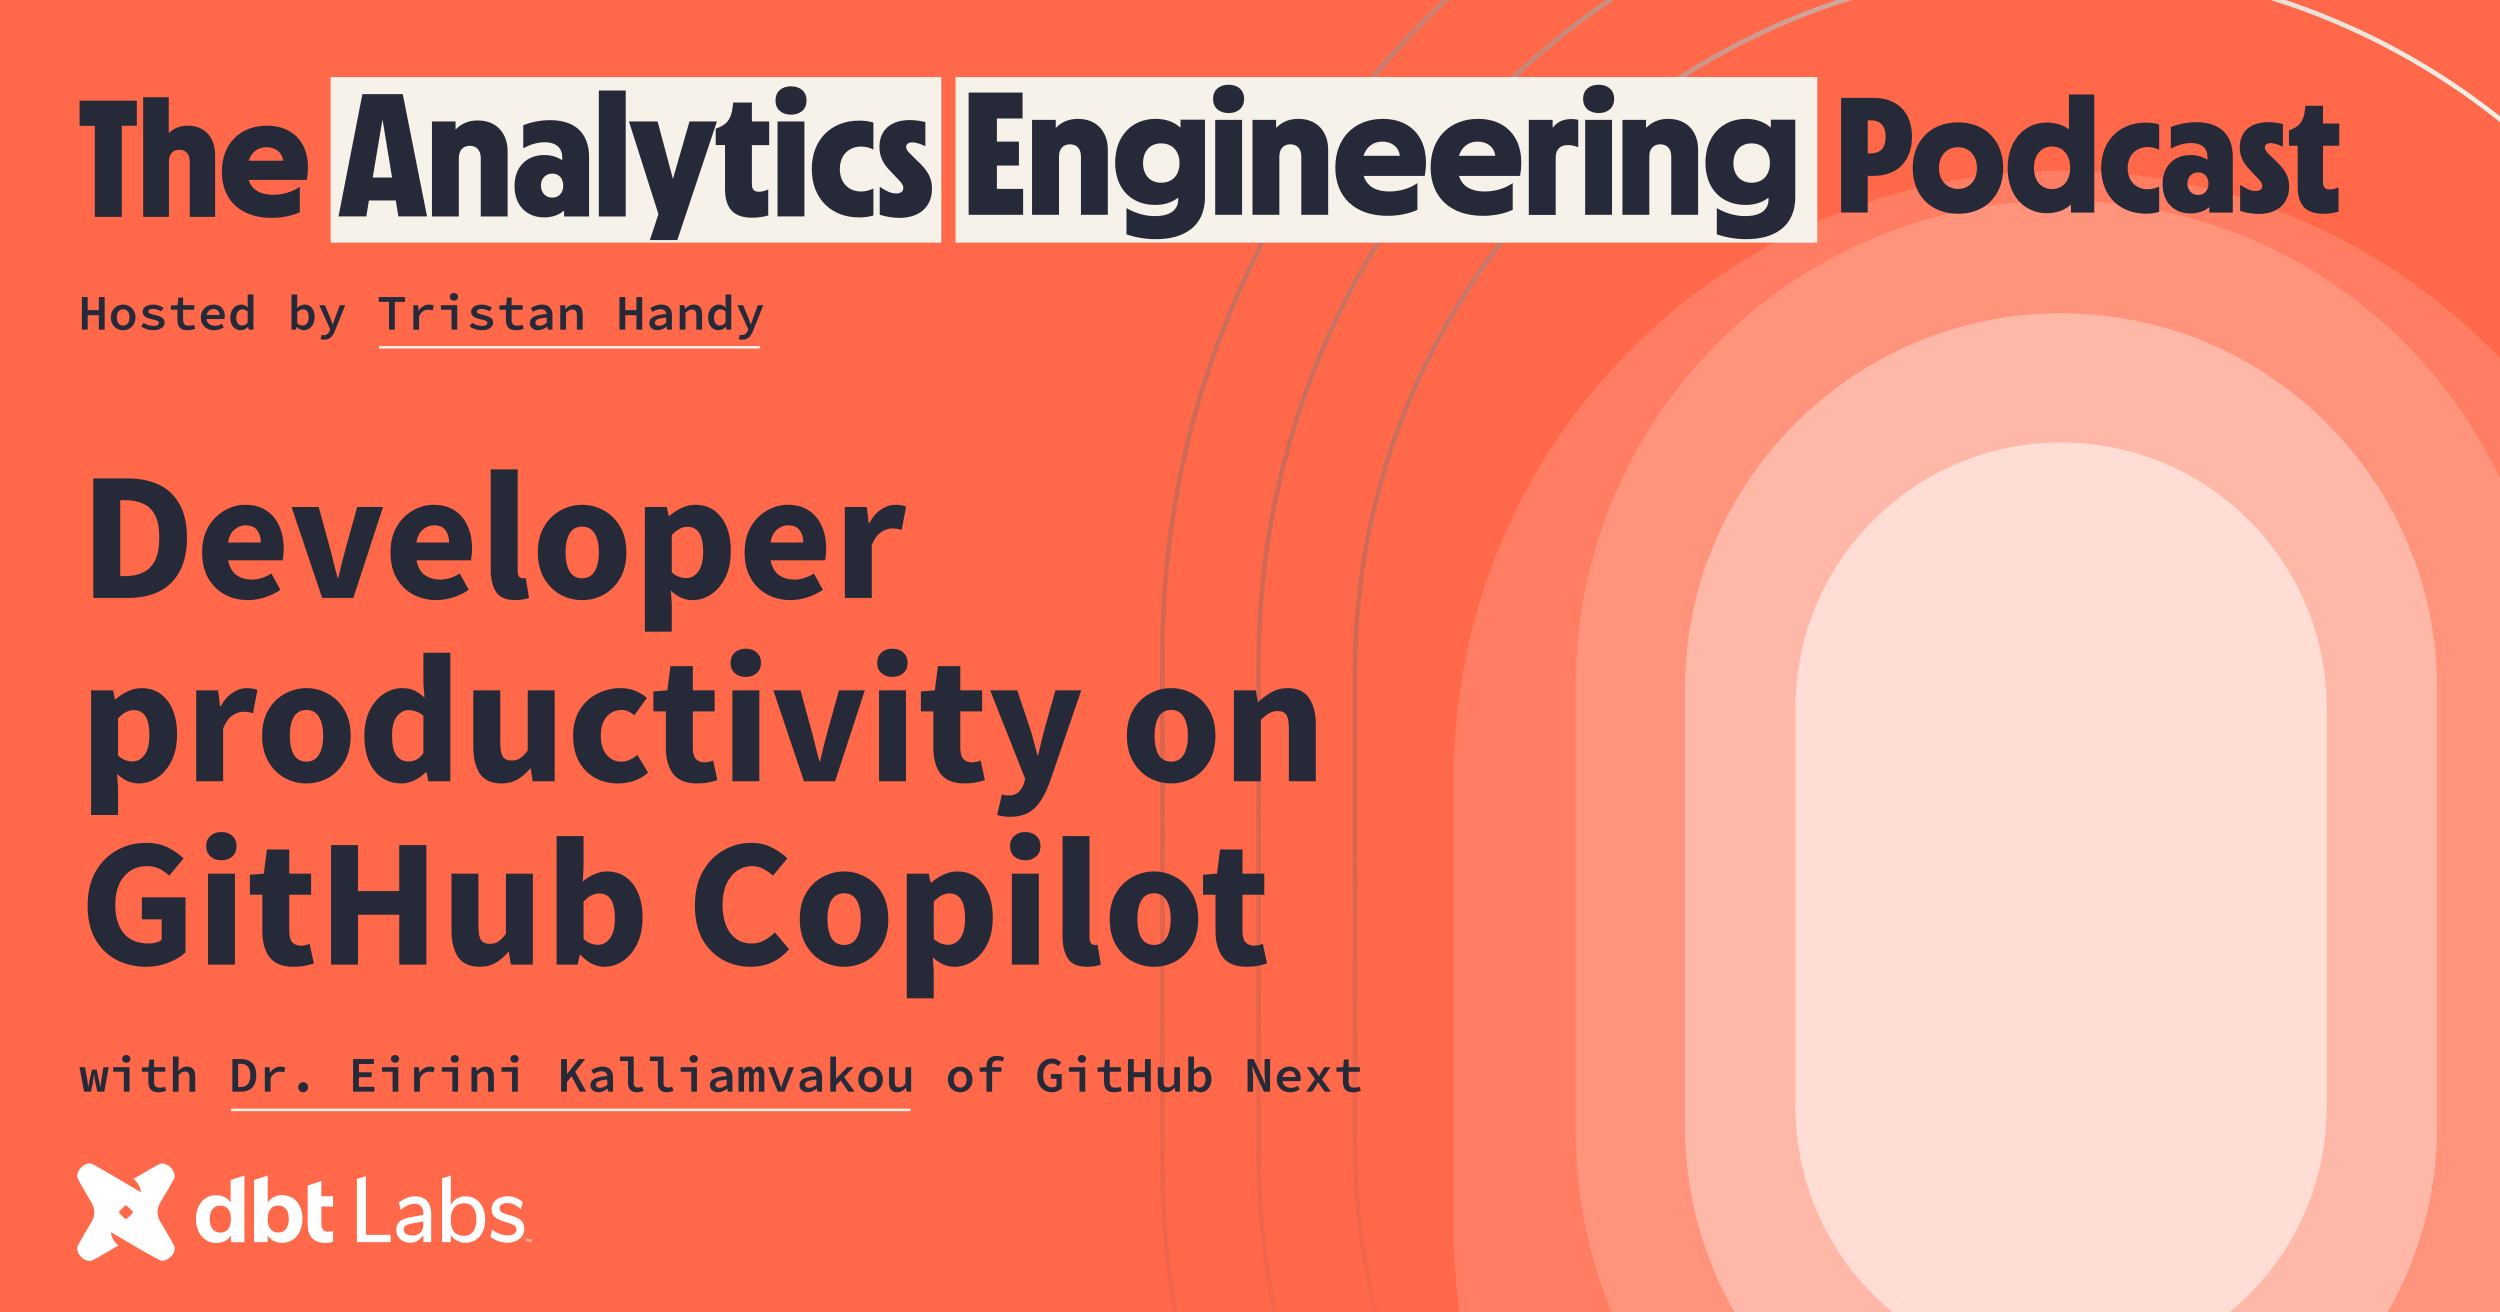 <svg xmlns="http://www.w3.org/2000/svg" fill="none" viewBox="0 0 1200 630" height="630" width="1200">
<g clip-path="url(#clip0_2365_16)">
<rect fill="#FF694A" height="630" width="1200"></rect>
<g clip-path="url(#clip1_2365_16)">
<path fill="url(#paint0_linear_2365_16)" d="M989.323 888.684C1176.84 888.684 1329.4 736.123 1329.4 548.609V322.565C1329.4 135.051 1176.85 -17.51 989.333 -17.51C801.819 -17.51 649.269 135.051 649.269 322.565V548.609C649.269 736.123 801.819 888.684 989.333 888.684H989.323ZM651.49 322.565C651.49 136.278 803.045 -15.268 989.333 -15.268C1175.62 -15.268 1327.17 136.288 1327.17 322.576V548.619C1327.17 734.907 1175.61 886.452 989.323 886.452C803.035 886.452 651.49 734.897 651.49 548.619V322.576V322.565Z"></path>
<path fill="url(#paint1_linear_2365_16)" d="M989.321 939.133C1202.31 939.133 1375.6 765.843 1375.6 552.85V318.335C1375.6 105.343 1202.31 -67.947 989.321 -67.947C776.329 -67.947 603.039 105.343 603.039 318.335V552.85C603.039 765.843 776.329 939.133 989.321 939.133ZM605.271 318.335C605.271 106.57 777.556 -65.715 989.321 -65.715C1201.09 -65.715 1373.37 106.57 1373.37 318.335V552.85C1373.37 764.616 1201.09 936.901 989.321 936.901C777.556 936.901 605.271 764.616 605.271 552.85V318.335Z"></path>
<path fill="url(#paint2_linear_2365_16)" d="M989.322 989.581C1227.8 989.581 1421.81 795.562 1421.81 557.091V314.094C1421.82 75.624 1227.8 -118.395 989.322 -118.395C750.852 -118.395 556.833 75.624 556.833 314.094V557.091C556.833 795.572 750.852 989.581 989.322 989.581ZM559.065 314.094C559.065 76.851 752.079 -116.163 989.322 -116.163C1226.57 -116.163 1419.58 76.851 1419.58 314.094V557.091C1419.58 794.335 1226.57 987.349 989.322 987.349C752.079 987.349 559.065 794.335 559.065 557.091V314.094Z"></path>
<g filter="url(#filter0_d_2365_16)">
<path fill="#FF7D62" d="M989.333 36.26H989.323C828.309 36.26 697.781 166.787 697.781 327.801V543.385C697.781 704.399 828.309 834.926 989.323 834.926H989.333C1150.35 834.926 1280.87 704.399 1280.87 543.385V327.801C1280.87 166.787 1150.35 36.26 989.333 36.26Z"></path>
</g>
<path fill="#FF937C" d="M1222.36 329.324C1222.36 200.623 1118.02 96.29 989.323 96.29C860.622 96.29 756.289 200.623 756.289 329.324V541.851C756.289 670.552 860.622 774.885 989.323 774.885C1118.02 774.885 1222.36 670.552 1222.36 541.851V329.324Z"></path>
<path fill="#FFB8A8" d="M989.321 150.355C1088.97 150.355 1169.88 231.263 1169.88 330.911V540.265C1169.88 639.914 1088.97 720.821 989.321 720.821C889.673 720.821 808.766 639.914 808.766 540.265V330.911C808.766 231.263 889.673 150.355 989.321 150.355Z"></path>
<path fill="#FFDDD5" d="M1116.81 339.88C1116.81 269.472 1059.73 212.395 989.321 212.395C918.914 212.395 861.837 269.472 861.837 339.88V531.307C861.837 601.715 918.914 658.792 989.321 658.792C1059.73 658.792 1116.81 601.715 1116.81 531.307V339.88Z"></path>
<mask height="343" width="156" y="264" x="911" maskUnits="userSpaceOnUse" style="mask-type:alpha" id="mask0_2365_16">
<path fill="#FFFAFA" d="M1066.68 341.772C1066.68 299.05 1032.04 264.418 989.323 264.418C946.602 264.418 911.97 299.05 911.97 341.772V529.424C911.97 572.145 946.602 606.778 989.323 606.778C1032.04 606.778 1066.68 572.145 1066.68 529.424V341.772Z"></path>
</mask>
<g mask="url(#mask0_2365_16)">
</g>
</g>
<path fill="#262A38" d="M40.367 524L38.143 512.262H40.845L41.897 518.358C41.992 518.932 42.072 519.497 42.136 520.055C42.216 520.597 42.287 521.155 42.351 521.729H42.423C42.502 521.155 42.59 520.589 42.686 520.031C42.797 519.474 42.917 518.916 43.044 518.358L44.12 513.409H46.391L47.443 518.358C47.571 518.932 47.69 519.497 47.802 520.055C47.929 520.597 48.033 521.155 48.113 521.729H48.208C48.288 521.155 48.352 520.597 48.4 520.055C48.463 519.497 48.543 518.932 48.639 518.358L49.643 512.262H52.201L50.049 524H46.702L45.722 519.314C45.642 518.852 45.555 518.334 45.459 517.76C45.379 517.186 45.3 516.549 45.22 515.848H45.124C45.045 516.453 44.965 517.035 44.885 517.593C44.822 518.151 44.742 518.724 44.646 519.314L43.69 524H40.367ZM59.435 524V514.437H54.343V512.262H62.185V524H59.435ZM60.607 510.11C60.049 510.11 59.579 509.943 59.196 509.608C58.83 509.273 58.646 508.827 58.646 508.269C58.646 507.711 58.83 507.265 59.196 506.93C59.579 506.58 60.049 506.404 60.607 506.404C61.181 506.404 61.651 506.58 62.017 506.93C62.384 507.265 62.567 507.711 62.567 508.269C62.567 508.827 62.384 509.273 62.017 509.608C61.651 509.943 61.181 510.11 60.607 510.11ZM76.017 524.287C74.822 524.287 73.874 524.08 73.173 523.665C72.471 523.235 71.969 522.645 71.666 521.896C71.364 521.147 71.212 520.278 71.212 519.29V514.437H68.08V512.381L71.332 512.262L71.69 508.58H73.962V512.262H79.317V514.437H73.962V519.266C73.962 519.904 74.049 520.438 74.225 520.868C74.4 521.283 74.687 521.593 75.085 521.801C75.484 521.992 76.01 522.087 76.663 522.087C77.173 522.087 77.635 522.048 78.05 521.968C78.464 521.888 78.862 521.777 79.245 521.633L79.771 523.617C79.245 523.793 78.679 523.944 78.074 524.072C77.468 524.215 76.783 524.287 76.017 524.287ZM82.965 524V507.122H85.738V511.473L85.571 513.983H85.643C86.153 513.441 86.743 512.971 87.412 512.572C88.097 512.174 88.886 511.975 89.779 511.975C91.133 511.975 92.13 512.389 92.767 513.218C93.405 514.047 93.723 515.218 93.723 516.732V524H90.95V517.091C90.95 516.15 90.783 515.457 90.448 515.011C90.113 514.565 89.548 514.342 88.751 514.342C88.177 514.342 87.667 514.477 87.221 514.748C86.774 515.019 86.28 515.433 85.738 515.991V524H82.965ZM111.539 524V508.365H115.651C117.181 508.365 118.496 508.652 119.596 509.225C120.712 509.799 121.556 510.66 122.13 511.807C122.72 512.955 123.015 514.389 123.015 516.111C123.015 517.848 122.72 519.306 122.13 520.486C121.556 521.649 120.728 522.526 119.644 523.115C118.56 523.705 117.277 524 115.795 524H111.539ZM114.313 521.753H115.484C116.488 521.753 117.333 521.554 118.018 521.155C118.72 520.741 119.253 520.119 119.62 519.29C119.987 518.462 120.17 517.402 120.17 516.111C120.17 514.836 119.987 513.792 119.62 512.979C119.253 512.166 118.72 511.568 118.018 511.186C117.333 510.803 116.488 510.612 115.484 510.612H114.313V521.753ZM127.118 524V512.262H129.389L129.628 514.915H129.699C130.289 513.959 131.014 513.234 131.875 512.74C132.752 512.23 133.692 511.975 134.696 511.975C135.174 511.975 135.589 512.015 135.939 512.094C136.29 512.174 136.633 512.293 136.967 512.453L136.393 514.772C136.011 514.644 135.668 514.557 135.365 514.509C135.079 514.445 134.712 514.413 134.266 514.413C133.469 514.413 132.688 514.644 131.923 515.107C131.174 515.569 130.496 516.374 129.891 517.521V524H127.118ZM145.517 524.287C144.847 524.287 144.281 524.056 143.819 523.594C143.373 523.131 143.15 522.558 143.15 521.872C143.15 521.171 143.373 520.597 143.819 520.151C144.281 519.689 144.847 519.458 145.517 519.458C146.202 519.458 146.768 519.689 147.214 520.151C147.66 520.597 147.883 521.171 147.883 521.872C147.883 522.558 147.66 523.131 147.214 523.594C146.768 524.056 146.202 524.287 145.517 524.287ZM169.477 524V508.365H179.494V510.708H172.25V514.7H178.394V517.043H172.25V521.657H179.733V524H169.477ZM188.45 524V514.437H183.358V512.262H191.199V524H188.45ZM189.621 510.11C189.063 510.11 188.593 509.943 188.211 509.608C187.844 509.273 187.661 508.827 187.661 508.269C187.661 507.711 187.844 507.265 188.211 506.93C188.593 506.58 189.063 506.404 189.621 506.404C190.195 506.404 190.665 506.58 191.032 506.93C191.398 507.265 191.582 507.711 191.582 508.269C191.582 508.827 191.398 509.273 191.032 509.608C190.665 509.943 190.195 510.11 189.621 510.11ZM198.792 524V512.262H201.063L201.302 514.915H201.374C201.964 513.959 202.689 513.234 203.55 512.74C204.426 512.23 205.367 511.975 206.371 511.975C206.849 511.975 207.263 512.015 207.614 512.094C207.965 512.174 208.307 512.293 208.642 512.453L208.068 514.772C207.686 514.644 207.343 514.557 207.04 514.509C206.753 514.445 206.387 514.413 205.94 514.413C205.143 514.413 204.363 514.644 203.597 515.107C202.848 515.569 202.171 516.374 201.565 517.521V524H198.792ZM217.12 524V514.437H212.027V512.262H219.869V524H217.12ZM218.291 510.11C217.733 510.11 217.263 509.943 216.881 509.608C216.514 509.273 216.331 508.827 216.331 508.269C216.331 507.711 216.514 507.265 216.881 506.93C217.263 506.58 217.733 506.404 218.291 506.404C218.865 506.404 219.335 506.58 219.702 506.93C220.068 507.265 220.251 507.711 220.251 508.269C220.251 508.827 220.068 509.273 219.702 509.608C219.335 509.943 218.865 510.11 218.291 510.11ZM226.314 524V512.262H228.586L228.801 514.031H228.896C229.454 513.457 230.068 512.971 230.737 512.572C231.423 512.174 232.22 511.975 233.128 511.975C234.483 511.975 235.479 512.389 236.116 513.218C236.754 514.047 237.073 515.218 237.073 516.732V524H234.299V517.091C234.299 516.15 234.132 515.457 233.797 515.011C233.463 514.565 232.897 514.342 232.1 514.342C231.526 514.342 231.016 514.477 230.57 514.748C230.124 515.019 229.63 515.433 229.088 515.991V524H226.314ZM245.789 524V514.437H240.697V512.262H248.539V524H245.789ZM246.961 510.11C246.403 510.11 245.933 509.943 245.55 509.608C245.184 509.273 245.001 508.827 245.001 508.269C245.001 507.711 245.184 507.265 245.55 506.93C245.933 506.58 246.403 506.404 246.961 506.404C247.535 506.404 248.005 506.58 248.371 506.93C248.738 507.265 248.921 507.711 248.921 508.269C248.921 508.827 248.738 509.273 248.371 509.608C248.005 509.943 247.535 510.11 246.961 510.11ZM269.319 524V508.365H272.14V515.465H272.212L277.782 508.365H280.89L272.14 519.386V524H269.319ZM278.308 524L274.077 516.015L275.726 513.839L281.392 524H278.308ZM287.312 524.287C286.547 524.287 285.87 524.143 285.28 523.857C284.69 523.554 284.228 523.147 283.893 522.637C283.559 522.127 283.391 521.53 283.391 520.844C283.391 519.537 284.013 518.541 285.256 517.856C286.515 517.155 288.595 516.7 291.496 516.493C291.464 516.063 291.344 515.672 291.137 515.322C290.946 514.971 290.651 514.7 290.253 514.509C289.854 514.302 289.336 514.198 288.699 514.198C288.252 514.198 287.814 514.254 287.384 514.365C286.953 514.477 286.523 514.628 286.093 514.82C285.678 515.011 285.264 515.218 284.85 515.441L283.845 513.6C284.324 513.314 284.85 513.051 285.423 512.811C285.997 512.556 286.603 512.357 287.24 512.214C287.878 512.054 288.531 511.975 289.201 511.975C290.3 511.975 291.217 512.174 291.95 512.572C292.699 512.955 293.265 513.529 293.647 514.294C294.046 515.043 294.245 515.959 294.245 517.043V524H291.998L291.783 522.542H291.711C291.089 523.02 290.396 523.434 289.631 523.785C288.882 524.12 288.109 524.287 287.312 524.287ZM288.149 522.135C288.738 522.135 289.304 522.008 289.846 521.753C290.404 521.482 290.954 521.131 291.496 520.701V518.214C290.093 518.31 288.993 518.469 288.197 518.693C287.4 518.9 286.842 519.171 286.523 519.505C286.204 519.84 286.045 520.215 286.045 520.629C286.045 520.98 286.141 521.267 286.332 521.49C286.523 521.713 286.77 521.88 287.073 521.992C287.392 522.087 287.75 522.135 288.149 522.135ZM305.592 524.287C304.237 524.287 303.201 523.888 302.484 523.092C301.782 522.279 301.432 521.155 301.432 519.721V509.297H297.607V507.122H304.181V519.864C304.181 520.661 304.38 521.227 304.779 521.561C305.193 521.88 305.695 522.04 306.285 522.04C306.588 522.04 306.899 522.008 307.217 521.944C307.536 521.864 307.895 521.745 308.293 521.585L308.939 523.617C308.381 523.809 307.855 523.968 307.361 524.096C306.883 524.223 306.293 524.287 305.592 524.287ZM319.927 524.287C318.572 524.287 317.536 523.888 316.819 523.092C316.117 522.279 315.767 521.155 315.767 519.721V509.297H311.942V507.122H318.516V519.864C318.516 520.661 318.715 521.227 319.114 521.561C319.528 521.88 320.03 522.04 320.62 522.04C320.923 522.04 321.233 522.008 321.552 521.944C321.871 521.864 322.23 521.745 322.628 521.585L323.274 523.617C322.716 523.809 322.19 523.968 321.696 524.096C321.218 524.223 320.628 524.287 319.927 524.287ZM331.799 524V514.437H326.707V512.262H334.548V524H331.799ZM332.97 510.11C332.413 510.11 331.942 509.943 331.56 509.608C331.193 509.273 331.01 508.827 331.01 508.269C331.01 507.711 331.193 507.265 331.56 506.93C331.942 506.58 332.413 506.404 332.97 506.404C333.544 506.404 334.014 506.58 334.381 506.93C334.748 507.265 334.931 507.711 334.931 508.269C334.931 508.827 334.748 509.273 334.381 509.608C334.014 509.943 333.544 510.11 332.97 510.11ZM344.652 524.287C343.887 524.287 343.209 524.143 342.62 523.857C342.03 523.554 341.568 523.147 341.233 522.637C340.898 522.127 340.731 521.53 340.731 520.844C340.731 519.537 341.353 518.541 342.596 517.856C343.855 517.155 345.935 516.7 348.835 516.493C348.804 516.063 348.684 515.672 348.477 515.322C348.286 514.971 347.991 514.7 347.592 514.509C347.194 514.302 346.676 514.198 346.038 514.198C345.592 514.198 345.154 514.254 344.723 514.365C344.293 514.477 343.863 514.628 343.432 514.82C343.018 515.011 342.604 515.218 342.189 515.441L341.185 513.6C341.663 513.314 342.189 513.051 342.763 512.811C343.337 512.556 343.942 512.357 344.58 512.214C345.218 512.054 345.871 511.975 346.54 511.975C347.64 511.975 348.557 512.174 349.29 512.572C350.039 512.955 350.605 513.529 350.987 514.294C351.386 515.043 351.585 515.959 351.585 517.043V524H349.338L349.122 522.542H349.051C348.429 523.02 347.736 523.434 346.971 523.785C346.222 524.12 345.449 524.287 344.652 524.287ZM345.488 522.135C346.078 522.135 346.644 522.008 347.186 521.753C347.744 521.482 348.294 521.131 348.835 520.701V518.214C347.433 518.31 346.333 518.469 345.536 518.693C344.739 518.9 344.182 519.171 343.863 519.505C343.544 519.84 343.385 520.215 343.385 520.629C343.385 520.98 343.48 521.267 343.672 521.49C343.863 521.713 344.11 521.88 344.413 521.992C344.731 522.087 345.09 522.135 345.488 522.135ZM354.468 524V512.262H356.596L356.811 513.744H356.883C357.138 513.234 357.465 512.811 357.863 512.477C358.261 512.142 358.803 511.975 359.489 511.975C360.031 511.975 360.485 512.142 360.851 512.477C361.218 512.796 361.473 513.282 361.616 513.935C361.887 513.361 362.23 512.891 362.644 512.525C363.059 512.158 363.609 511.975 364.294 511.975C365.123 511.975 365.76 512.301 366.207 512.955C366.669 513.592 366.9 514.501 366.9 515.68V524H364.246V515.872C364.246 514.836 363.935 514.318 363.314 514.318C362.995 514.318 362.724 514.437 362.501 514.676C362.294 514.915 362.071 515.29 361.832 515.8V524H359.537V515.872C359.537 515.362 359.465 514.979 359.321 514.724C359.178 514.453 358.939 514.318 358.604 514.318C358.301 514.318 358.038 514.437 357.815 514.676C357.592 514.915 357.369 515.29 357.146 515.8V524H354.468ZM373.369 524L368.684 512.262H371.457L373.728 518.358C373.935 518.932 374.134 519.513 374.326 520.103C374.533 520.693 374.724 521.291 374.899 521.896H374.995C375.186 521.291 375.378 520.693 375.569 520.103C375.76 519.513 375.959 518.932 376.167 518.358L378.438 512.262H381.067L376.501 524H373.369ZM387.657 524.287C386.891 524.287 386.214 524.143 385.624 523.857C385.035 523.554 384.572 523.147 384.238 522.637C383.903 522.127 383.736 521.53 383.736 520.844C383.736 519.537 384.357 518.541 385.6 517.856C386.86 517.155 388.94 516.7 391.84 516.493C391.808 516.063 391.689 515.672 391.482 515.322C391.29 514.971 390.996 514.7 390.597 514.509C390.199 514.302 389.681 514.198 389.043 514.198C388.597 514.198 388.159 514.254 387.728 514.365C387.298 514.477 386.868 514.628 386.437 514.82C386.023 515.011 385.608 515.218 385.194 515.441L384.19 513.6C384.668 513.314 385.194 513.051 385.768 512.811C386.342 512.556 386.947 512.357 387.585 512.214C388.222 512.054 388.876 511.975 389.545 511.975C390.645 511.975 391.561 512.174 392.294 512.572C393.044 512.955 393.609 513.529 393.992 514.294C394.39 515.043 394.59 515.959 394.59 517.043V524H392.342L392.127 522.542H392.055C391.434 523.02 390.741 523.434 389.975 523.785C389.226 524.12 388.453 524.287 387.657 524.287ZM388.493 522.135C389.083 522.135 389.649 522.008 390.191 521.753C390.748 521.482 391.298 521.131 391.84 520.701V518.214C390.438 518.31 389.338 518.469 388.541 518.693C387.744 518.9 387.186 519.171 386.868 519.505C386.549 519.84 386.389 520.215 386.389 520.629C386.389 520.98 386.485 521.267 386.676 521.49C386.868 521.713 387.115 521.88 387.417 521.992C387.736 522.087 388.095 522.135 388.493 522.135ZM398.525 524V507.122H401.298V517.689H401.394L406.677 512.262H409.737L401.298 520.94V524H398.525ZM407.227 524L403.235 518.214L404.836 516.493L410.239 524H407.227ZM417.88 524.287C416.844 524.287 415.88 524.048 414.988 523.57C414.095 523.076 413.37 522.374 412.812 521.466C412.254 520.541 411.975 519.434 411.975 518.143C411.975 516.836 412.254 515.728 412.812 514.82C413.37 513.895 414.095 513.194 414.988 512.716C415.88 512.222 416.844 511.975 417.88 511.975C418.916 511.975 419.881 512.222 420.773 512.716C421.666 513.194 422.391 513.895 422.949 514.82C423.506 515.728 423.785 516.836 423.785 518.143C423.785 519.434 423.506 520.541 422.949 521.466C422.391 522.374 421.666 523.076 420.773 523.57C419.881 524.048 418.916 524.287 417.88 524.287ZM417.88 522.04C418.518 522.04 419.068 521.88 419.53 521.561C419.992 521.243 420.343 520.788 420.582 520.199C420.821 519.609 420.94 518.924 420.94 518.143C420.94 517.362 420.821 516.676 420.582 516.087C420.343 515.497 419.992 515.043 419.53 514.724C419.068 514.389 418.518 514.222 417.88 514.222C417.243 514.222 416.693 514.389 416.231 514.724C415.784 515.043 415.434 515.497 415.179 516.087C414.94 516.676 414.82 517.362 414.82 518.143C414.82 518.924 414.94 519.609 415.179 520.199C415.434 520.788 415.784 521.243 416.231 521.561C416.693 521.88 417.243 522.04 417.88 522.04ZM430.637 524.287C429.267 524.287 428.271 523.872 427.649 523.044C427.027 522.215 426.717 521.043 426.717 519.529V512.262H429.466V519.171C429.466 520.111 429.625 520.804 429.944 521.251C430.279 521.697 430.853 521.92 431.665 521.92C432.207 521.92 432.701 521.793 433.148 521.538C433.61 521.267 434.096 520.812 434.606 520.175V512.262H437.355V524H435.108L434.893 522.135H434.797C434.239 522.773 433.626 523.291 432.956 523.689C432.287 524.088 431.514 524.287 430.637 524.287ZM460.885 524.287C459.849 524.287 458.885 524.048 457.992 523.57C457.1 523.076 456.375 522.374 455.817 521.466C455.259 520.541 454.98 519.434 454.98 518.143C454.98 516.836 455.259 515.728 455.817 514.82C456.375 513.895 457.1 513.194 457.992 512.716C458.885 512.222 459.849 511.975 460.885 511.975C461.921 511.975 462.885 512.222 463.778 512.716C464.67 513.194 465.396 513.895 465.953 514.82C466.511 515.728 466.79 516.836 466.79 518.143C466.79 519.434 466.511 520.541 465.953 521.466C465.396 522.374 464.67 523.076 463.778 523.57C462.885 524.048 461.921 524.287 460.885 524.287ZM460.885 522.04C461.523 522.04 462.073 521.88 462.535 521.561C462.997 521.243 463.348 520.788 463.587 520.199C463.826 519.609 463.945 518.924 463.945 518.143C463.945 517.362 463.826 516.676 463.587 516.087C463.348 515.497 462.997 515.043 462.535 514.724C462.073 514.389 461.523 514.222 460.885 514.222C460.248 514.222 459.698 514.389 459.236 514.724C458.789 515.043 458.439 515.497 458.184 516.087C457.945 516.676 457.825 517.362 457.825 518.143C457.825 518.924 457.945 519.609 458.184 520.199C458.439 520.788 458.789 521.243 459.236 521.561C459.698 521.88 460.248 522.04 460.885 522.04ZM473.499 524V511.616C473.499 510.692 473.674 509.871 474.025 509.154C474.375 508.421 474.917 507.855 475.65 507.456C476.384 507.042 477.324 506.835 478.471 506.835C479.109 506.835 479.715 506.898 480.288 507.026C480.878 507.138 481.436 507.289 481.962 507.48L481.388 509.512C480.958 509.337 480.535 509.209 480.121 509.13C479.723 509.05 479.284 509.01 478.806 509.01C477.914 509.01 477.26 509.233 476.846 509.68C476.431 510.11 476.224 510.74 476.224 511.568V524H473.499ZM470.247 514.437V512.381L473.57 512.262H480.695V514.437H470.247ZM504.846 524.287C503.539 524.287 502.352 523.976 501.284 523.355C500.232 522.733 499.395 521.824 498.774 520.629C498.168 519.418 497.865 517.951 497.865 516.23C497.865 514.525 498.176 513.066 498.798 511.855C499.419 510.628 500.264 509.696 501.332 509.058C502.4 508.405 503.611 508.078 504.966 508.078C506.002 508.078 506.878 508.285 507.596 508.699C508.329 509.098 508.926 509.544 509.389 510.038L507.858 511.76C507.508 511.377 507.101 511.074 506.639 510.851C506.193 510.612 505.635 510.492 504.966 510.492C504.137 510.492 503.404 510.724 502.766 511.186C502.129 511.632 501.627 512.278 501.26 513.122C500.909 513.967 500.734 514.979 500.734 516.158C500.734 517.338 500.894 518.358 501.212 519.219C501.547 520.079 502.033 520.741 502.671 521.203C503.308 521.649 504.089 521.872 505.014 521.872C505.428 521.872 505.826 521.816 506.209 521.705C506.591 521.577 506.894 521.402 507.117 521.179V517.808H504.416V515.537H509.628V522.422C509.118 522.932 508.44 523.37 507.596 523.737C506.767 524.104 505.85 524.287 504.846 524.287ZM518.153 524V514.437H513.061V512.262H520.902V524H518.153ZM519.325 510.11C518.767 510.11 518.297 509.943 517.914 509.608C517.547 509.273 517.364 508.827 517.364 508.269C517.364 507.711 517.547 507.265 517.914 506.93C518.297 506.58 518.767 506.404 519.325 506.404C519.898 506.404 520.369 506.58 520.735 506.93C521.102 507.265 521.285 507.711 521.285 508.269C521.285 508.827 521.102 509.273 520.735 509.608C520.369 509.943 519.898 510.11 519.325 510.11ZM534.735 524.287C533.54 524.287 532.592 524.08 531.89 523.665C531.189 523.235 530.687 522.645 530.384 521.896C530.081 521.147 529.93 520.278 529.93 519.29V514.437H526.798V512.381L530.05 512.262L530.408 508.58H532.679V512.262H538.034V514.437H532.679V519.266C532.679 519.904 532.767 520.438 532.942 520.868C533.118 521.283 533.404 521.593 533.803 521.801C534.201 521.992 534.727 522.087 535.381 522.087C535.891 522.087 536.353 522.048 536.767 521.968C537.182 521.888 537.58 521.777 537.963 521.633L538.489 523.617C537.963 523.793 537.397 523.944 536.791 524.072C536.186 524.215 535.5 524.287 534.735 524.287ZM541.42 524V508.365H544.217V514.652H549.572V508.365H552.369V524H549.572V517.067H544.217V524H541.42ZM559.652 524.287C558.281 524.287 557.285 523.872 556.663 523.044C556.042 522.215 555.731 521.043 555.731 519.529V512.262H558.48V519.171C558.48 520.111 558.64 520.804 558.958 521.251C559.293 521.697 559.867 521.92 560.68 521.92C561.222 521.92 561.716 521.793 562.162 521.538C562.624 521.267 563.11 520.812 563.62 520.175V512.262H566.37V524H564.122L563.907 522.135H563.812C563.254 522.773 562.64 523.291 561.971 523.689C561.301 524.088 560.528 524.287 559.652 524.287ZM576.258 524.287C575.7 524.287 575.118 524.151 574.513 523.88C573.923 523.61 573.365 523.219 572.839 522.709H572.767L572.528 524H570.353V507.122H573.126V511.473L573.007 513.529H573.078C573.572 513.051 574.13 512.676 574.752 512.405C575.389 512.118 576.027 511.975 576.664 511.975C577.684 511.975 578.545 512.222 579.246 512.716C579.964 513.21 580.513 513.903 580.896 514.796C581.278 515.672 581.47 516.716 581.47 517.928C581.47 519.266 581.223 520.414 580.729 521.37C580.234 522.311 579.589 523.036 578.792 523.546C578.011 524.04 577.166 524.287 576.258 524.287ZM575.708 522.016C576.25 522.016 576.744 521.864 577.19 521.561C577.637 521.259 577.987 520.812 578.242 520.223C578.497 519.617 578.625 518.868 578.625 517.975C578.625 517.194 578.529 516.525 578.338 515.967C578.147 515.409 577.852 514.987 577.453 514.7C577.071 514.397 576.553 514.246 575.899 514.246C575.453 514.246 574.999 514.357 574.537 514.581C574.074 514.804 573.604 515.162 573.126 515.656V520.94C573.556 521.322 574.003 521.601 574.465 521.777C574.927 521.936 575.341 522.016 575.708 522.016ZM598.831 524V508.365H601.748L605.884 517.139L607.295 520.486H607.366C607.318 519.689 607.239 518.82 607.127 517.88C607.032 516.939 606.984 516.031 606.984 515.154V508.365H609.637V524H606.721L602.585 515.202L601.174 511.879H601.103C601.15 512.708 601.222 513.584 601.318 514.509C601.429 515.417 601.485 516.302 601.485 517.163V524H598.831ZM619.287 524.287C618.091 524.287 617.007 524.048 616.035 523.57C615.063 523.076 614.29 522.374 613.716 521.466C613.142 520.541 612.856 519.426 612.856 518.119C612.856 516.844 613.142 515.752 613.716 514.844C614.29 513.919 615.039 513.21 615.963 512.716C616.888 512.222 617.876 511.975 618.928 511.975C620.091 511.975 621.072 512.214 621.869 512.692C622.681 513.17 623.295 513.832 623.709 514.676C624.14 515.505 624.355 516.461 624.355 517.545C624.355 517.816 624.339 518.079 624.307 518.334C624.291 518.573 624.267 518.772 624.235 518.932H614.84V516.971H622.466L621.94 517.593C621.94 516.429 621.677 515.561 621.151 514.987C620.641 514.397 619.924 514.102 619 514.102C618.346 514.102 617.757 514.254 617.231 514.557C616.721 514.86 616.314 515.314 616.011 515.919C615.708 516.509 615.557 517.242 615.557 518.119C615.557 519.027 615.724 519.776 616.059 520.366C616.41 520.956 616.888 521.402 617.494 521.705C618.115 522.008 618.832 522.159 619.645 522.159C620.267 522.159 620.841 522.071 621.366 521.896C621.892 521.721 622.418 521.482 622.944 521.179L623.877 522.9C623.255 523.299 622.554 523.633 621.773 523.904C620.992 524.159 620.163 524.287 619.287 524.287ZM626.951 524L631.207 517.904L627.238 512.262H630.227L631.757 514.485C631.948 514.804 632.155 515.138 632.378 515.489C632.617 515.824 632.841 516.158 633.048 516.493H633.143C633.319 516.158 633.51 515.816 633.717 515.465C633.924 515.115 634.116 514.78 634.291 514.461L635.678 512.262H638.57L634.578 518.191L638.857 524H635.869L634.171 521.681C633.948 521.362 633.709 521.02 633.454 520.653C633.215 520.286 632.976 519.936 632.737 519.601H632.641C632.434 519.936 632.219 520.278 631.996 520.629C631.789 520.98 631.581 521.338 631.374 521.705L629.844 524H626.951ZM649.415 524.287C648.219 524.287 647.271 524.08 646.57 523.665C645.869 523.235 645.366 522.645 645.064 521.896C644.761 521.147 644.609 520.278 644.609 519.29V514.437H641.478V512.381L644.729 512.262L645.088 508.58H647.359V512.262H652.714V514.437H647.359V519.266C647.359 519.904 647.446 520.438 647.622 520.868C647.797 521.283 648.084 521.593 648.482 521.801C648.881 521.992 649.407 522.087 650.06 522.087C650.57 522.087 651.032 522.048 651.447 521.968C651.861 521.888 652.26 521.777 652.642 521.633L653.168 523.617C652.642 523.793 652.076 523.944 651.471 524.072C650.865 524.215 650.18 524.287 649.415 524.287Z"></path>
<path stroke-width="1.195" stroke="#F6F2EA" d="M110.998 532.752H437.002"></path>
<path fill="#262A38" d="M44.776 287V229.624H60.968C66.835 229.624 71.909 230.621 76.192 232.616C80.475 234.611 83.789 237.72 86.136 241.944C88.541 246.109 89.744 251.477 89.744 258.048C89.744 264.619 88.571 270.045 86.224 274.328C83.877 278.611 80.592 281.808 76.368 283.92C72.203 285.973 67.304 287 61.672 287H44.776ZM57.712 276.528H60.176C63.461 276.528 66.307 275.941 68.712 274.768C71.176 273.595 73.083 271.659 74.432 268.96C75.781 266.261 76.456 262.624 76.456 258.048C76.456 253.472 75.781 249.893 74.432 247.312C73.083 244.672 71.176 242.824 68.712 241.768C66.307 240.653 63.461 240.096 60.176 240.096H57.712V276.528ZM119.115 288.056C114.95 288.056 111.195 287.147 107.851 285.328C104.507 283.509 101.867 280.899 99.931 277.496C97.995 274.093 97.027 269.987 97.027 265.176C97.027 260.424 97.995 256.347 99.931 252.944C101.926 249.541 104.507 246.931 107.675 245.112C110.843 243.235 114.158 242.296 117.619 242.296C121.785 242.296 125.217 243.235 127.915 245.112C130.673 246.931 132.726 249.424 134.075 252.592C135.483 255.701 136.187 259.251 136.187 263.24C136.187 264.355 136.129 265.469 136.011 266.584C135.894 267.64 135.777 268.432 135.659 268.96H109.523C110.11 272.128 111.43 274.475 113.483 276C115.537 277.467 118.001 278.2 120.875 278.2C123.985 278.2 127.123 277.232 130.291 275.296L134.603 283.128C132.374 284.653 129.881 285.856 127.123 286.736C124.366 287.616 121.697 288.056 119.115 288.056ZM109.435 260.424H125.187C125.187 258.019 124.601 256.053 123.427 254.528C122.313 252.944 120.465 252.152 117.883 252.152C115.889 252.152 114.099 252.856 112.515 254.264C110.931 255.613 109.905 257.667 109.435 260.424ZM154.643 287L139.947 243.352H152.971L158.603 263.944C159.189 266.115 159.747 268.344 160.275 270.632C160.861 272.861 161.448 275.12 162.035 277.408H162.387C162.915 275.12 163.443 272.861 163.971 270.632C164.557 268.344 165.144 266.115 165.731 263.944L171.451 243.352H183.859L169.603 287H154.643ZM209.522 288.056C205.356 288.056 201.602 287.147 198.258 285.328C194.914 283.509 192.274 280.899 190.338 277.496C188.402 274.093 187.434 269.987 187.434 265.176C187.434 260.424 188.402 256.347 190.338 252.944C192.332 249.541 194.914 246.931 198.082 245.112C201.25 243.235 204.564 242.296 208.026 242.296C212.191 242.296 215.623 243.235 218.322 245.112C221.079 246.931 223.132 249.424 224.482 252.592C225.89 255.701 226.594 259.251 226.594 263.24C226.594 264.355 226.535 265.469 226.418 266.584C226.3 267.64 226.183 268.432 226.066 268.96H199.93C200.516 272.128 201.836 274.475 203.89 276C205.943 277.467 208.407 278.2 211.282 278.2C214.391 278.2 217.53 277.232 220.698 275.296L225.01 283.128C222.78 284.653 220.287 285.856 217.53 286.736C214.772 287.616 212.103 288.056 209.522 288.056ZM199.842 260.424H215.594C215.594 258.019 215.007 256.053 213.834 254.528C212.719 252.944 210.871 252.152 208.29 252.152C206.295 252.152 204.506 252.856 202.922 254.264C201.338 255.613 200.311 257.667 199.842 260.424ZM247.413 288.056C242.954 288.056 239.845 286.736 238.085 284.096C236.383 281.397 235.533 277.848 235.533 273.448V225.312H248.469V273.976C248.469 275.325 248.703 276.264 249.173 276.792C249.701 277.32 250.229 277.584 250.757 277.584C251.05 277.584 251.285 277.584 251.461 277.584C251.695 277.525 251.989 277.467 252.341 277.408L253.925 287C253.221 287.293 252.311 287.528 251.197 287.704C250.141 287.939 248.879 288.056 247.413 288.056ZM279.456 288.056C275.76 288.056 272.27 287.176 268.984 285.416C265.758 283.597 263.147 280.987 261.152 277.584C259.158 274.123 258.16 269.987 258.16 265.176C258.16 260.307 259.158 256.171 261.152 252.768C263.147 249.365 265.758 246.784 268.984 245.024C272.27 243.205 275.76 242.296 279.456 242.296C283.152 242.296 286.614 243.205 289.84 245.024C293.067 246.784 295.678 249.365 297.672 252.768C299.667 256.171 300.664 260.307 300.664 265.176C300.664 269.987 299.667 274.123 297.672 277.584C295.678 280.987 293.067 283.597 289.84 285.416C286.614 287.176 283.152 288.056 279.456 288.056ZM279.456 277.584C282.096 277.584 284.091 276.469 285.44 274.24C286.79 271.952 287.464 268.931 287.464 265.176C287.464 261.363 286.79 258.341 285.44 256.112C284.091 253.883 282.096 252.768 279.456 252.768C276.758 252.768 274.734 253.883 273.384 256.112C272.094 258.341 271.448 261.363 271.448 265.176C271.448 268.931 272.094 271.952 273.384 274.24C274.734 276.469 276.758 277.584 279.456 277.584ZM309.525 303.192V243.352H320.085L320.965 247.664H321.317C323.018 246.139 324.925 244.877 327.037 243.88C329.207 242.824 331.437 242.296 333.725 242.296C339.005 242.296 343.17 244.32 346.221 248.368C349.271 252.357 350.797 257.725 350.797 264.472C350.797 269.459 349.917 273.712 348.157 277.232C346.397 280.752 344.109 283.451 341.293 285.328C338.535 287.147 335.573 288.056 332.405 288.056C330.527 288.056 328.709 287.675 326.949 286.912C325.189 286.091 323.546 284.947 322.021 283.48L322.461 290.432V303.192H309.525ZM329.413 277.496C331.642 277.496 333.549 276.469 335.133 274.416C336.717 272.363 337.509 269.107 337.509 264.648C337.509 256.787 334.986 252.856 329.941 252.856C327.418 252.856 324.925 254.176 322.461 256.816V274.68C323.634 275.736 324.807 276.469 325.981 276.88C327.154 277.291 328.298 277.496 329.413 277.496ZM379.506 288.056C375.341 288.056 371.586 287.147 368.242 285.328C364.898 283.509 362.258 280.899 360.322 277.496C358.386 274.093 357.418 269.987 357.418 265.176C357.418 260.424 358.386 256.347 360.322 252.944C362.317 249.541 364.898 246.931 368.066 245.112C371.234 243.235 374.549 242.296 378.01 242.296C382.175 242.296 385.607 243.235 388.306 245.112C391.063 246.931 393.117 249.424 394.466 252.592C395.874 255.701 396.578 259.251 396.578 263.24C396.578 264.355 396.519 265.469 396.402 266.584C396.285 267.64 396.167 268.432 396.05 268.96H369.914C370.501 272.128 371.821 274.475 373.874 276C375.927 277.467 378.391 278.2 381.266 278.2C384.375 278.2 387.514 277.232 390.682 275.296L394.994 283.128C392.765 284.653 390.271 285.856 387.514 286.736C384.757 287.616 382.087 288.056 379.506 288.056ZM369.826 260.424H385.578C385.578 258.019 384.991 256.053 383.818 254.528C382.703 252.944 380.855 252.152 378.274 252.152C376.279 252.152 374.49 252.856 372.906 254.264C371.322 255.613 370.295 257.667 369.826 260.424ZM405.517 287V243.352H416.077L416.957 251.008H417.309C418.893 248.075 420.8 245.904 423.029 244.496C425.258 243.029 427.488 242.296 429.717 242.296C430.949 242.296 431.976 242.384 432.797 242.56C433.618 242.677 434.322 242.883 434.909 243.176L432.797 254.352C432.034 254.117 431.272 253.941 430.509 253.824C429.805 253.707 428.984 253.648 428.045 253.648C426.402 253.648 424.672 254.264 422.853 255.496C421.093 256.669 419.626 258.723 418.453 261.656V287H405.517ZM43.72 391.192V331.352H54.28L55.16 335.664H55.512C57.213 334.139 59.12 332.877 61.232 331.88C63.403 330.824 65.632 330.296 67.92 330.296C73.2 330.296 77.365 332.32 80.416 336.368C83.467 340.357 84.992 345.725 84.992 352.472C84.992 357.459 84.112 361.712 82.352 365.232C80.592 368.752 78.304 371.451 75.488 373.328C72.731 375.147 69.768 376.056 66.6 376.056C64.723 376.056 62.904 375.675 61.144 374.912C59.384 374.091 57.741 372.947 56.216 371.48L56.656 378.432V391.192H43.72ZM63.608 365.496C65.837 365.496 67.744 364.469 69.328 362.416C70.912 360.363 71.704 357.107 71.704 352.648C71.704 344.787 69.181 340.856 64.136 340.856C61.613 340.856 59.12 342.176 56.656 344.816V362.68C57.829 363.736 59.003 364.469 60.176 364.88C61.349 365.291 62.493 365.496 63.608 365.496ZM94.165 375V331.352H104.725L105.605 339.008H105.957C107.541 336.075 109.448 333.904 111.677 332.496C113.907 331.029 116.136 330.296 118.365 330.296C119.597 330.296 120.624 330.384 121.445 330.56C122.267 330.677 122.971 330.883 123.557 331.176L121.445 342.352C120.683 342.117 119.92 341.941 119.157 341.824C118.453 341.707 117.632 341.648 116.693 341.648C115.051 341.648 113.32 342.264 111.501 343.496C109.741 344.669 108.275 346.723 107.101 349.656V375H94.165ZM147.112 376.056C143.416 376.056 139.926 375.176 136.64 373.416C133.414 371.597 130.803 368.987 128.808 365.584C126.814 362.123 125.816 357.987 125.816 353.176C125.816 348.307 126.814 344.171 128.808 340.768C130.803 337.365 133.414 334.784 136.64 333.024C139.926 331.205 143.416 330.296 147.112 330.296C150.808 330.296 154.27 331.205 157.496 333.024C160.723 334.784 163.334 337.365 165.328 340.768C167.323 344.171 168.32 348.307 168.32 353.176C168.32 357.987 167.323 362.123 165.328 365.584C163.334 368.987 160.723 371.597 157.496 373.416C154.27 375.176 150.808 376.056 147.112 376.056ZM147.112 365.584C149.752 365.584 151.747 364.469 153.096 362.24C154.446 359.952 155.12 356.931 155.12 353.176C155.12 349.363 154.446 346.341 153.096 344.112C151.747 341.883 149.752 340.768 147.112 340.768C144.414 340.768 142.39 341.883 141.04 344.112C139.75 346.341 139.104 349.363 139.104 353.176C139.104 356.931 139.75 359.952 141.04 362.24C142.39 364.469 144.414 365.584 147.112 365.584ZM192.757 376.056C187.36 376.056 183.018 374.032 179.733 369.984C176.506 365.877 174.893 360.275 174.893 353.176C174.893 348.424 175.744 344.347 177.445 340.944C179.205 337.483 181.464 334.843 184.221 333.024C187.037 331.205 189.97 330.296 193.021 330.296C195.426 330.296 197.45 330.707 199.093 331.528C200.736 332.349 202.29 333.464 203.757 334.872L203.229 328.184V313.312H216.165V375H205.605L204.725 370.688H204.373C202.848 372.213 201.058 373.504 199.005 374.56C196.952 375.557 194.869 376.056 192.757 376.056ZM196.101 365.496C197.509 365.496 198.77 365.203 199.885 364.616C201.058 364.029 202.173 363.003 203.229 361.536V343.672C202.114 342.616 200.912 341.883 199.621 341.472C198.389 341.061 197.186 340.856 196.013 340.856C193.96 340.856 192.141 341.853 190.557 343.848C188.973 345.784 188.181 348.835 188.181 353C188.181 357.283 188.856 360.451 190.205 362.504C191.613 364.499 193.578 365.496 196.101 365.496ZM240.738 376.056C235.986 376.056 232.525 374.501 230.354 371.392C228.242 368.224 227.186 363.912 227.186 358.456V331.352H240.122V356.784C240.122 359.893 240.562 362.064 241.442 363.296C242.322 364.469 243.701 365.056 245.578 365.056C247.221 365.056 248.6 364.675 249.714 363.912C250.829 363.149 252.032 361.917 253.322 360.216V331.352H266.258V375H255.698L254.73 368.928H254.466C252.648 371.099 250.653 372.829 248.482 374.12C246.312 375.411 243.73 376.056 240.738 376.056ZM296.65 376.056C292.602 376.056 288.935 375.176 285.65 373.416C282.423 371.597 279.842 368.987 277.906 365.584C276.029 362.123 275.09 357.987 275.09 353.176C275.09 348.307 276.146 344.171 278.258 340.768C280.37 337.365 283.157 334.784 286.618 333.024C290.079 331.205 293.805 330.296 297.794 330.296C300.493 330.296 302.869 330.736 304.922 331.616C307.034 332.496 308.911 333.611 310.554 334.96L304.482 343.32C302.429 341.619 300.463 340.768 298.586 340.768C295.477 340.768 292.983 341.883 291.106 344.112C289.287 346.341 288.378 349.363 288.378 353.176C288.378 356.931 289.287 359.952 291.106 362.24C292.983 364.469 295.33 365.584 298.146 365.584C299.554 365.584 300.933 365.291 302.282 364.704C303.631 364.059 304.863 363.296 305.978 362.416L311.082 370.864C308.911 372.741 306.565 374.091 304.042 374.912C301.519 375.675 299.055 376.056 296.65 376.056ZM334.669 376.056C329.271 376.056 325.399 374.501 323.053 371.392C320.765 368.283 319.621 364.205 319.621 359.16V341.472H313.637V331.88L320.325 331.352L321.821 319.736H332.557V331.352H343.029V341.472H332.557V358.984C332.557 361.448 333.055 363.237 334.053 364.352C335.109 365.408 336.487 365.936 338.189 365.936C338.893 365.936 339.597 365.848 340.301 365.672C341.063 365.496 341.738 365.291 342.325 365.056L344.349 374.472C343.234 374.824 341.855 375.176 340.213 375.528C338.629 375.88 336.781 376.056 334.669 376.056ZM351.548 375V331.352H364.484V375H351.548ZM357.972 324.928C355.801 324.928 354.041 324.312 352.692 323.08C351.343 321.848 350.668 320.205 350.668 318.152C350.668 316.099 351.343 314.456 352.692 313.224C354.041 311.992 355.801 311.376 357.972 311.376C360.143 311.376 361.903 311.992 363.252 313.224C364.601 314.456 365.276 316.099 365.276 318.152C365.276 320.205 364.601 321.848 363.252 323.08C361.903 324.312 360.143 324.928 357.972 324.928ZM385.9 375L371.204 331.352H384.228L389.86 351.944C390.447 354.115 391.004 356.344 391.532 358.632C392.119 360.861 392.706 363.12 393.292 365.408H393.644C394.172 363.12 394.7 360.861 395.228 358.632C395.815 356.344 396.402 354.115 396.988 351.944L402.708 331.352H415.116L400.86 375H385.9ZM421.931 375V331.352H434.867V375H421.931ZM428.355 324.928C426.184 324.928 424.424 324.312 423.075 323.08C421.726 321.848 421.051 320.205 421.051 318.152C421.051 316.099 421.726 314.456 423.075 313.224C424.424 311.992 426.184 311.376 428.355 311.376C430.526 311.376 432.286 311.992 433.635 313.224C434.984 314.456 435.659 316.099 435.659 318.152C435.659 320.205 434.984 321.848 433.635 323.08C432.286 324.312 430.526 324.928 428.355 324.928ZM463.059 376.056C457.662 376.056 453.79 374.501 451.443 371.392C449.155 368.283 448.011 364.205 448.011 359.16V341.472H442.027V331.88L448.715 331.352L450.211 319.736H460.947V331.352H471.419V341.472H460.947V358.984C460.947 361.448 461.446 363.237 462.443 364.352C463.499 365.408 464.878 365.936 466.579 365.936C467.283 365.936 467.987 365.848 468.691 365.672C469.454 365.496 470.129 365.291 470.715 365.056L472.739 374.472C471.625 374.824 470.246 375.176 468.603 375.528C467.019 375.88 465.171 376.056 463.059 376.056ZM484.779 392.072C483.488 392.072 482.344 391.984 481.347 391.808C480.408 391.632 479.499 391.427 478.619 391.192L480.907 381.336C481.317 381.395 481.787 381.483 482.315 381.6C482.843 381.776 483.341 381.864 483.811 381.864C485.981 381.864 487.653 381.336 488.827 380.28C490 379.224 490.88 377.845 491.467 376.144L492.083 373.856L475.275 331.352H488.299L494.547 350.096C495.192 352.091 495.779 354.115 496.307 356.168C496.835 358.221 497.392 360.333 497.979 362.504H498.331C498.8 360.451 499.269 358.397 499.739 356.344C500.267 354.232 500.795 352.149 501.323 350.096L506.603 331.352H519.011L503.875 375.44C502.525 379.077 501.029 382.128 499.387 384.592C497.744 387.115 495.749 388.992 493.403 390.224C491.115 391.456 488.24 392.072 484.779 392.072ZM562.191 376.056C558.495 376.056 555.004 375.176 551.719 373.416C548.492 371.597 545.881 368.987 543.887 365.584C541.892 362.123 540.895 357.987 540.895 353.176C540.895 348.307 541.892 344.171 543.887 340.768C545.881 337.365 548.492 334.784 551.719 333.024C555.004 331.205 558.495 330.296 562.191 330.296C565.887 330.296 569.348 331.205 572.575 333.024C575.801 334.784 578.412 337.365 580.407 340.768C582.401 344.171 583.399 348.307 583.399 353.176C583.399 357.987 582.401 362.123 580.407 365.584C578.412 368.987 575.801 371.597 572.575 373.416C569.348 375.176 565.887 376.056 562.191 376.056ZM562.191 365.584C564.831 365.584 566.825 364.469 568.175 362.24C569.524 359.952 570.199 356.931 570.199 353.176C570.199 349.363 569.524 346.341 568.175 344.112C566.825 341.883 564.831 340.768 562.191 340.768C559.492 340.768 557.468 341.883 556.119 344.112C554.828 346.341 554.183 349.363 554.183 353.176C554.183 356.931 554.828 359.952 556.119 362.24C557.468 364.469 559.492 365.584 562.191 365.584ZM592.259 375V331.352H602.819L603.699 336.896H604.051C605.928 335.136 607.982 333.611 610.211 332.32C612.499 330.971 615.11 330.296 618.043 330.296C622.795 330.296 626.227 331.88 628.339 335.048C630.51 338.157 631.595 342.44 631.595 347.896V375H618.659V349.568C618.659 346.4 618.219 344.229 617.339 343.056C616.518 341.883 615.168 341.296 613.291 341.296C611.648 341.296 610.24 341.677 609.067 342.44C607.894 343.144 606.603 344.171 605.195 345.52V375H592.259ZM70.12 464.056C64.899 464.056 60.147 462.941 55.864 460.712C51.64 458.483 48.267 455.197 45.744 450.856C43.28 446.456 42.048 441.059 42.048 434.664C42.048 428.328 43.309 422.931 45.832 418.472C48.413 413.955 51.816 410.523 56.04 408.176C60.264 405.771 64.928 404.568 70.032 404.568C74.197 404.568 77.776 405.331 80.768 406.856C83.76 408.381 86.195 410.112 88.072 412.048L81.296 420.32C79.829 419.029 78.275 417.944 76.632 417.064C74.989 416.184 72.936 415.744 70.472 415.744C66.013 415.744 62.376 417.387 59.56 420.672C56.744 423.957 55.336 428.475 55.336 434.224C55.336 440.091 56.685 444.667 59.384 447.952C62.083 451.237 66.101 452.88 71.44 452.88C72.613 452.88 73.757 452.733 74.872 452.44C75.987 452.147 76.896 451.707 77.6 451.12V441.264H68.096V430.704H89.04V457.104C87.045 459.04 84.376 460.683 81.032 462.032C77.747 463.381 74.109 464.056 70.12 464.056ZM99.837 463V419.352H112.773V463H99.837ZM106.261 412.928C104.091 412.928 102.331 412.312 100.981 411.08C99.632 409.848 98.957 408.205 98.957 406.152C98.957 404.099 99.632 402.456 100.981 401.224C102.331 399.992 104.091 399.376 106.261 399.376C108.432 399.376 110.192 399.992 111.541 401.224C112.891 402.456 113.565 404.099 113.565 406.152C113.565 408.205 112.891 409.848 111.541 411.08C110.192 412.312 108.432 412.928 106.261 412.928ZM140.966 464.056C135.568 464.056 131.696 462.501 129.35 459.392C127.062 456.283 125.918 452.205 125.918 447.16V429.472H119.934V419.88L126.622 419.352L128.118 407.736H138.854V419.352H149.326V429.472H138.854V446.984C138.854 449.448 139.352 451.237 140.35 452.352C141.406 453.408 142.784 453.936 144.486 453.936C145.19 453.936 145.894 453.848 146.598 453.672C147.36 453.496 148.035 453.291 148.622 453.056L150.646 462.472C149.531 462.824 148.152 463.176 146.51 463.528C144.926 463.88 143.078 464.056 140.966 464.056ZM158.901 463V405.624H171.837V427.712H191.637V405.624H204.661V463H191.637V439.064H171.837V463H158.901ZM230.254 464.056C225.502 464.056 222.041 462.501 219.87 459.392C217.758 456.224 216.702 451.912 216.702 446.456V419.352H229.638V444.784C229.638 447.893 230.078 450.064 230.958 451.296C231.838 452.469 233.217 453.056 235.094 453.056C236.737 453.056 238.115 452.675 239.23 451.912C240.345 451.149 241.547 449.917 242.838 448.216V419.352H255.774V463H245.214L244.246 456.928H243.982C242.163 459.099 240.169 460.829 237.998 462.12C235.827 463.411 233.246 464.056 230.254 464.056ZM290.038 464.056C288.102 464.056 286.136 463.587 284.142 462.648C282.206 461.651 280.387 460.213 278.686 458.336H278.334L277.278 463H267.158V401.312H280.094V416.448L279.742 423.136C281.443 421.611 283.291 420.437 285.286 419.616C287.28 418.736 289.275 418.296 291.27 418.296C294.79 418.296 297.84 419.205 300.422 421.024C303.003 422.843 304.968 425.424 306.318 428.768C307.726 432.053 308.43 435.925 308.43 440.384C308.43 445.371 307.55 449.653 305.79 453.232C304.03 456.752 301.742 459.451 298.926 461.328C296.168 463.147 293.206 464.056 290.038 464.056ZM287.046 453.496C289.275 453.496 291.182 452.469 292.766 450.416C294.35 448.363 295.142 445.107 295.142 440.648C295.142 432.787 292.619 428.856 287.574 428.856C284.992 428.856 282.499 430.176 280.094 432.816V450.68C281.267 451.736 282.44 452.469 283.614 452.88C284.787 453.291 285.931 453.496 287.046 453.496ZM360.212 464.056C355.401 464.056 350.972 462.941 346.924 460.712C342.876 458.483 339.62 455.197 337.156 450.856C334.751 446.456 333.548 441.059 333.548 434.664C333.548 428.328 334.78 422.931 337.244 418.472C339.767 413.955 343.081 410.523 347.188 408.176C351.353 405.771 355.841 404.568 360.652 404.568C364.348 404.568 367.663 405.331 370.596 406.856C373.529 408.323 375.964 410.053 377.9 412.048L371.036 420.32C369.569 418.971 368.015 417.885 366.372 417.064C364.788 416.184 362.969 415.744 360.916 415.744C358.335 415.744 355.959 416.477 353.788 417.944C351.676 419.411 349.975 421.523 348.684 424.28C347.452 427.037 346.836 430.352 346.836 434.224C346.836 440.091 348.097 444.667 350.62 447.952C353.143 451.237 356.516 452.88 360.74 452.88C363.087 452.88 365.169 452.352 366.988 451.296C368.865 450.24 370.508 448.979 371.916 447.512L378.78 455.608C373.969 461.24 367.78 464.056 360.212 464.056ZM405.183 464.056C401.487 464.056 397.996 463.176 394.711 461.416C391.484 459.597 388.873 456.987 386.879 453.584C384.884 450.123 383.887 445.987 383.887 441.176C383.887 436.307 384.884 432.171 386.879 428.768C388.873 425.365 391.484 422.784 394.711 421.024C397.996 419.205 401.487 418.296 405.183 418.296C408.879 418.296 412.34 419.205 415.567 421.024C418.793 422.784 421.404 425.365 423.399 428.768C425.393 432.171 426.391 436.307 426.391 441.176C426.391 445.987 425.393 450.123 423.399 453.584C421.404 456.987 418.793 459.597 415.567 461.416C412.34 463.176 408.879 464.056 405.183 464.056ZM405.183 453.584C407.823 453.584 409.817 452.469 411.167 450.24C412.516 447.952 413.191 444.931 413.191 441.176C413.191 437.363 412.516 434.341 411.167 432.112C409.817 429.883 407.823 428.768 405.183 428.768C402.484 428.768 400.46 429.883 399.111 432.112C397.82 434.341 397.175 437.363 397.175 441.176C397.175 444.931 397.82 447.952 399.111 450.24C400.46 452.469 402.484 453.584 405.183 453.584ZM435.251 479.192V419.352H445.811L446.691 423.664H447.043C448.745 422.139 450.651 420.877 452.763 419.88C454.934 418.824 457.163 418.296 459.451 418.296C464.731 418.296 468.897 420.32 471.947 424.368C474.998 428.357 476.523 433.725 476.523 440.472C476.523 445.459 475.643 449.712 473.883 453.232C472.123 456.752 469.835 459.451 467.019 461.328C464.262 463.147 461.299 464.056 458.131 464.056C456.254 464.056 454.435 463.675 452.675 462.912C450.915 462.091 449.273 460.947 447.747 459.48L448.187 466.432V479.192H435.251ZM455.139 453.496C457.369 453.496 459.275 452.469 460.859 450.416C462.443 448.363 463.235 445.107 463.235 440.648C463.235 432.787 460.713 428.856 455.667 428.856C453.145 428.856 450.651 430.176 448.187 432.816V450.68C449.361 451.736 450.534 452.469 451.707 452.88C452.881 453.291 454.025 453.496 455.139 453.496ZM485.697 463V419.352H498.633V463H485.697ZM492.121 412.928C489.95 412.928 488.19 412.312 486.841 411.08C485.491 409.848 484.817 408.205 484.817 406.152C484.817 404.099 485.491 402.456 486.841 401.224C488.19 399.992 489.95 399.376 492.121 399.376C494.291 399.376 496.051 399.992 497.401 401.224C498.75 402.456 499.425 404.099 499.425 406.152C499.425 408.205 498.75 409.848 497.401 411.08C496.051 412.312 494.291 412.928 492.121 412.928ZM521.897 464.056C517.438 464.056 514.329 462.736 512.569 460.096C510.868 457.397 510.017 453.848 510.017 449.448V401.312H522.953V449.976C522.953 451.325 523.188 452.264 523.657 452.792C524.185 453.32 524.713 453.584 525.241 453.584C525.534 453.584 525.769 453.584 525.945 453.584C526.18 453.525 526.473 453.467 526.825 453.408L528.409 463C527.705 463.293 526.796 463.528 525.681 463.704C524.625 463.939 523.364 464.056 521.897 464.056ZM553.941 464.056C550.245 464.056 546.754 463.176 543.469 461.416C540.242 459.597 537.631 456.987 535.637 453.584C533.642 450.123 532.645 445.987 532.645 441.176C532.645 436.307 533.642 432.171 535.637 428.768C537.631 425.365 540.242 422.784 543.469 421.024C546.754 419.205 550.245 418.296 553.941 418.296C557.637 418.296 561.098 419.205 564.325 421.024C567.551 422.784 570.162 425.365 572.157 428.768C574.151 432.171 575.149 436.307 575.149 441.176C575.149 445.987 574.151 450.123 572.157 453.584C570.162 456.987 567.551 459.597 564.325 461.416C561.098 463.176 557.637 464.056 553.941 464.056ZM553.941 453.584C556.581 453.584 558.575 452.469 559.925 450.24C561.274 447.952 561.949 444.931 561.949 441.176C561.949 437.363 561.274 434.341 559.925 432.112C558.575 429.883 556.581 428.768 553.941 428.768C551.242 428.768 549.218 429.883 547.869 432.112C546.578 434.341 545.933 437.363 545.933 441.176C545.933 444.931 546.578 447.952 547.869 450.24C549.218 452.469 551.242 453.584 553.941 453.584ZM598.497 464.056C593.099 464.056 589.227 462.501 586.881 459.392C584.593 456.283 583.449 452.205 583.449 447.16V429.472H577.465V419.88L584.153 419.352L585.649 407.736H596.385V419.352H606.857V429.472H596.385V446.984C596.385 449.448 596.883 451.237 597.881 452.352C598.937 453.408 600.315 453.936 602.017 453.936C602.721 453.936 603.425 453.848 604.129 453.672C604.891 453.496 605.566 453.291 606.153 453.056L608.177 462.472C607.062 462.824 605.683 463.176 604.041 463.528C602.457 463.88 600.609 464.056 598.497 464.056Z"></path>
<path fill="#262A38" d="M39.295 158.226V142.591H42.092V148.878H47.447V142.591H50.245V158.226H47.447V151.293H42.092V158.226H39.295ZM59.105 158.513C58.069 158.513 57.105 158.274 56.212 157.796C55.319 157.302 54.594 156.6 54.036 155.692C53.479 154.768 53.2 153.66 53.2 152.369C53.2 151.062 53.479 149.954 54.036 149.046C54.594 148.121 55.319 147.42 56.212 146.942C57.105 146.448 58.069 146.201 59.105 146.201C60.141 146.201 61.105 146.448 61.998 146.942C62.89 147.42 63.615 148.121 64.173 149.046C64.731 149.954 65.01 151.062 65.01 152.369C65.01 153.66 64.731 154.768 64.173 155.692C63.615 156.6 62.89 157.302 61.998 157.796C61.105 158.274 60.141 158.513 59.105 158.513ZM59.105 156.266C59.742 156.266 60.292 156.106 60.754 155.788C61.217 155.469 61.567 155.015 61.806 154.425C62.045 153.835 62.165 153.15 62.165 152.369C62.165 151.588 62.045 150.903 61.806 150.313C61.567 149.723 61.217 149.269 60.754 148.95C60.292 148.615 59.742 148.448 59.105 148.448C58.467 148.448 57.917 148.615 57.455 148.95C57.009 149.269 56.658 149.723 56.403 150.313C56.164 150.903 56.045 151.588 56.045 152.369C56.045 153.15 56.164 153.835 56.403 154.425C56.658 155.015 57.009 155.469 57.455 155.788C57.917 156.106 58.467 156.266 59.105 156.266ZM73.511 158.513C72.412 158.513 71.36 158.338 70.356 157.987C69.352 157.62 68.483 157.19 67.75 156.696L68.945 154.951C69.646 155.413 70.403 155.78 71.216 156.051C72.029 156.306 72.914 156.433 73.87 156.433C74.683 156.433 75.281 156.298 75.663 156.027C76.061 155.74 76.261 155.405 76.261 155.023C76.261 154.831 76.213 154.656 76.117 154.497C76.038 154.337 75.886 154.194 75.663 154.066C75.44 153.923 75.113 153.787 74.683 153.66C74.252 153.532 73.695 153.397 73.009 153.253C71.447 152.919 70.3 152.464 69.567 151.891C68.834 151.317 68.467 150.592 68.467 149.715C68.467 148.679 68.913 147.834 69.806 147.181C70.714 146.528 71.989 146.201 73.631 146.201C74.603 146.201 75.512 146.36 76.356 146.679C77.217 146.998 77.942 147.356 78.532 147.755L77.265 149.452C76.707 149.07 76.093 148.783 75.424 148.592C74.754 148.384 74.077 148.281 73.392 148.281C72.866 148.281 72.444 148.336 72.125 148.448C71.822 148.56 71.591 148.719 71.431 148.926C71.288 149.117 71.216 149.333 71.216 149.572C71.216 149.986 71.455 150.297 71.933 150.504C72.412 150.711 73.193 150.934 74.276 151.173C75.535 151.444 76.508 151.755 77.193 152.106C77.878 152.441 78.349 152.831 78.604 153.277C78.874 153.708 79.01 154.242 79.01 154.879C79.01 155.548 78.795 156.162 78.365 156.72C77.95 157.262 77.337 157.7 76.524 158.035C75.711 158.354 74.707 158.513 73.511 158.513ZM89.95 158.513C88.755 158.513 87.806 158.306 87.105 157.891C86.404 157.461 85.902 156.871 85.599 156.122C85.296 155.373 85.145 154.505 85.145 153.516V148.663H82.013V146.607L85.264 146.488L85.623 142.806H87.894V146.488H93.249V148.663H87.894V153.492C87.894 154.13 87.982 154.664 88.157 155.094C88.332 155.509 88.619 155.819 89.018 156.027C89.416 156.218 89.942 156.314 90.596 156.314C91.106 156.314 91.568 156.274 91.982 156.194C92.397 156.114 92.795 156.003 93.178 155.859L93.704 157.844C93.178 158.019 92.612 158.17 92.006 158.298C91.4 158.441 90.715 158.513 89.95 158.513ZM102.827 158.513C101.631 158.513 100.548 158.274 99.575 157.796C98.603 157.302 97.83 156.6 97.256 155.692C96.683 154.768 96.396 153.652 96.396 152.345C96.396 151.07 96.683 149.978 97.256 149.07C97.83 148.145 98.579 147.436 99.504 146.942C100.428 146.448 101.416 146.201 102.468 146.201C103.632 146.201 104.612 146.44 105.409 146.918C106.222 147.396 106.835 148.058 107.25 148.902C107.68 149.731 107.895 150.687 107.895 151.771C107.895 152.042 107.879 152.305 107.847 152.56C107.831 152.799 107.807 152.998 107.775 153.158H98.38V151.197H106.006L105.48 151.819C105.48 150.655 105.217 149.787 104.691 149.213C104.181 148.623 103.464 148.329 102.54 148.329C101.886 148.329 101.297 148.48 100.771 148.783C100.261 149.086 99.854 149.54 99.552 150.145C99.249 150.735 99.097 151.468 99.097 152.345C99.097 153.253 99.265 154.002 99.599 154.592C99.95 155.182 100.428 155.628 101.034 155.931C101.655 156.234 102.372 156.385 103.185 156.385C103.807 156.385 104.381 156.298 104.907 156.122C105.433 155.947 105.959 155.708 106.485 155.405L107.417 157.126C106.795 157.525 106.094 157.859 105.313 158.13C104.532 158.385 103.703 158.513 102.827 158.513ZM115.56 158.513C114.062 158.513 112.85 157.971 111.926 156.887C111.002 155.803 110.539 154.297 110.539 152.369C110.539 151.094 110.786 149.994 111.281 149.07C111.775 148.145 112.42 147.436 113.217 146.942C114.014 146.448 114.851 146.201 115.727 146.201C116.397 146.201 116.986 146.32 117.496 146.559C118.022 146.798 118.508 147.141 118.955 147.587H119.026L118.883 145.603V141.348H121.656V158.226H119.385L119.17 156.863H119.098C118.652 157.31 118.118 157.7 117.496 158.035C116.875 158.354 116.229 158.513 115.56 158.513ZM116.229 156.242C116.707 156.242 117.17 156.13 117.616 155.907C118.062 155.668 118.485 155.309 118.883 154.831V149.548C118.469 149.149 118.054 148.87 117.64 148.711C117.225 148.552 116.803 148.472 116.373 148.472C115.831 148.472 115.329 148.623 114.867 148.926C114.42 149.229 114.062 149.667 113.791 150.241C113.52 150.815 113.384 151.516 113.384 152.345C113.384 153.604 113.631 154.568 114.125 155.238C114.635 155.907 115.337 156.242 116.229 156.242ZM145.808 158.513C145.25 158.513 144.668 158.377 144.062 158.107C143.473 157.836 142.915 157.445 142.389 156.935H142.317L142.078 158.226H139.903V141.348H142.676V145.699L142.556 147.755H142.628C143.122 147.277 143.68 146.902 144.301 146.631C144.939 146.344 145.577 146.201 146.214 146.201C147.234 146.201 148.095 146.448 148.796 146.942C149.513 147.436 150.063 148.129 150.446 149.022C150.828 149.898 151.019 150.942 151.019 152.154C151.019 153.492 150.772 154.64 150.278 155.596C149.784 156.537 149.139 157.262 148.342 157.772C147.561 158.266 146.716 158.513 145.808 158.513ZM145.258 156.242C145.8 156.242 146.294 156.09 146.74 155.788C147.186 155.485 147.537 155.038 147.792 154.449C148.047 153.843 148.174 153.094 148.174 152.201C148.174 151.421 148.079 150.751 147.888 150.193C147.696 149.635 147.401 149.213 147.003 148.926C146.62 148.623 146.102 148.472 145.449 148.472C145.003 148.472 144.549 148.584 144.086 148.807C143.624 149.03 143.154 149.388 142.676 149.882V155.166C143.106 155.548 143.552 155.827 144.015 156.003C144.477 156.162 144.891 156.242 145.258 156.242ZM155.552 163.055C155.25 163.055 154.947 163.031 154.644 162.984C154.357 162.936 154.102 162.88 153.879 162.816L154.405 160.665C154.564 160.712 154.724 160.752 154.883 160.784C155.058 160.816 155.226 160.832 155.385 160.832C156.134 160.832 156.732 160.641 157.178 160.258C157.624 159.876 157.967 159.398 158.206 158.824L158.493 158.083L153.233 146.488H155.983L158.397 152.249C158.605 152.775 158.82 153.333 159.043 153.923C159.266 154.513 159.481 155.102 159.688 155.692H159.784C159.975 155.134 160.166 154.56 160.358 153.971C160.565 153.365 160.764 152.791 160.955 152.249L163.083 146.488H165.689L160.788 158.752C160.469 159.629 160.079 160.386 159.617 161.023C159.154 161.677 158.597 162.179 157.943 162.529C157.29 162.88 156.493 163.055 155.552 163.055ZM186.732 158.226V144.91H181.808V142.591H194.431V144.91H189.506V158.226H186.732ZM198.39 158.226V146.488H200.661L200.9 149.141H200.972C201.561 148.185 202.287 147.46 203.147 146.966C204.024 146.456 204.964 146.201 205.968 146.201C206.447 146.201 206.861 146.241 207.212 146.32C207.562 146.4 207.905 146.52 208.24 146.679L207.666 148.998C207.283 148.87 206.941 148.783 206.638 148.735C206.351 148.671 205.984 148.639 205.538 148.639C204.741 148.639 203.96 148.87 203.195 149.333C202.446 149.795 201.769 150.6 201.163 151.747V158.226H198.39ZM216.717 158.226V148.663H211.625V146.488H219.467V158.226H216.717ZM217.889 144.336C217.331 144.336 216.861 144.169 216.478 143.834C216.112 143.499 215.928 143.053 215.928 142.495C215.928 141.937 216.112 141.491 216.478 141.156C216.861 140.806 217.331 140.63 217.889 140.63C218.462 140.63 218.933 140.806 219.299 141.156C219.666 141.491 219.849 141.937 219.849 142.495C219.849 143.053 219.666 143.499 219.299 143.834C218.933 144.169 218.462 144.336 217.889 144.336ZM231.196 158.513C230.096 158.513 229.044 158.338 228.04 157.987C227.036 157.62 226.167 157.19 225.434 156.696L226.629 154.951C227.331 155.413 228.088 155.78 228.901 156.051C229.713 156.306 230.598 156.433 231.554 156.433C232.367 156.433 232.965 156.298 233.347 156.027C233.746 155.74 233.945 155.405 233.945 155.023C233.945 154.831 233.897 154.656 233.801 154.497C233.722 154.337 233.57 154.194 233.347 154.066C233.124 153.923 232.797 153.787 232.367 153.66C231.937 153.532 231.379 153.397 230.694 153.253C229.132 152.919 227.984 152.464 227.251 151.891C226.518 151.317 226.151 150.592 226.151 149.715C226.151 148.679 226.597 147.834 227.49 147.181C228.398 146.528 229.674 146.201 231.315 146.201C232.287 146.201 233.196 146.36 234.041 146.679C234.901 146.998 235.626 147.356 236.216 147.755L234.949 149.452C234.391 149.07 233.778 148.783 233.108 148.592C232.439 148.384 231.761 148.281 231.076 148.281C230.55 148.281 230.128 148.336 229.809 148.448C229.506 148.56 229.275 148.719 229.116 148.926C228.972 149.117 228.901 149.333 228.901 149.572C228.901 149.986 229.14 150.297 229.618 150.504C230.096 150.711 230.877 150.934 231.961 151.173C233.22 151.444 234.192 151.755 234.877 152.106C235.563 152.441 236.033 152.831 236.288 153.277C236.559 153.708 236.694 154.242 236.694 154.879C236.694 155.548 236.479 156.162 236.049 156.72C235.634 157.262 235.021 157.7 234.208 158.035C233.395 158.354 232.391 158.513 231.196 158.513ZM247.634 158.513C246.439 158.513 245.491 158.306 244.789 157.891C244.088 157.461 243.586 156.871 243.283 156.122C242.98 155.373 242.829 154.505 242.829 153.516V148.663H239.697V146.607L242.949 146.488L243.307 142.806H245.578V146.488H250.934V148.663H245.578V153.492C245.578 154.13 245.666 154.664 245.841 155.094C246.017 155.509 246.304 155.819 246.702 156.027C247.1 156.218 247.626 156.314 248.28 156.314C248.79 156.314 249.252 156.274 249.666 156.194C250.081 156.114 250.479 156.003 250.862 155.859L251.388 157.844C250.862 158.019 250.296 158.17 249.69 158.298C249.085 158.441 248.399 158.513 247.634 158.513ZM258.24 158.513C257.475 158.513 256.797 158.37 256.208 158.083C255.618 157.78 255.156 157.373 254.821 156.863C254.486 156.353 254.319 155.756 254.319 155.07C254.319 153.763 254.941 152.767 256.184 152.082C257.443 151.381 259.523 150.926 262.424 150.719C262.392 150.289 262.272 149.898 262.065 149.548C261.874 149.197 261.579 148.926 261.18 148.735C260.782 148.528 260.264 148.424 259.626 148.424C259.18 148.424 258.742 148.48 258.312 148.592C257.881 148.703 257.451 148.854 257.021 149.046C256.606 149.237 256.192 149.444 255.777 149.667L254.773 147.826C255.251 147.54 255.777 147.277 256.351 147.038C256.925 146.783 257.531 146.583 258.168 146.44C258.806 146.28 259.459 146.201 260.128 146.201C261.228 146.201 262.145 146.4 262.878 146.798C263.627 147.181 264.193 147.755 264.575 148.52C264.974 149.269 265.173 150.185 265.173 151.269V158.226H262.926L262.71 156.768H262.639C262.017 157.246 261.324 157.66 260.559 158.011C259.81 158.346 259.037 158.513 258.24 158.513ZM259.077 156.361C259.666 156.361 260.232 156.234 260.774 155.979C261.332 155.708 261.882 155.357 262.424 154.927V152.441C261.021 152.536 259.921 152.696 259.124 152.919C258.327 153.126 257.77 153.397 257.451 153.732C257.132 154.066 256.973 154.441 256.973 154.855C256.973 155.206 257.068 155.493 257.26 155.716C257.451 155.939 257.698 156.106 258.001 156.218C258.319 156.314 258.678 156.361 259.077 156.361ZM268.917 158.226V146.488H271.188L271.403 148.257H271.499C272.057 147.683 272.67 147.197 273.34 146.798C274.025 146.4 274.822 146.201 275.73 146.201C277.085 146.201 278.081 146.615 278.719 147.444C279.356 148.273 279.675 149.444 279.675 150.958V158.226H276.902V151.317C276.902 150.377 276.735 149.683 276.4 149.237C276.065 148.791 275.499 148.568 274.702 148.568C274.129 148.568 273.619 148.703 273.172 148.974C272.726 149.245 272.232 149.659 271.69 150.217V158.226H268.917ZM297.324 158.226V142.591H300.121V148.878H305.476V142.591H308.273V158.226H305.476V151.293H300.121V158.226H297.324ZM315.58 158.513C314.814 158.513 314.137 158.37 313.547 158.083C312.958 157.78 312.495 157.373 312.161 156.863C311.826 156.353 311.659 155.756 311.659 155.07C311.659 153.763 312.28 152.767 313.523 152.082C314.783 151.381 316.863 150.926 319.763 150.719C319.731 150.289 319.612 149.898 319.405 149.548C319.213 149.197 318.919 148.926 318.52 148.735C318.122 148.528 317.604 148.424 316.966 148.424C316.52 148.424 316.082 148.48 315.651 148.592C315.221 148.703 314.791 148.854 314.36 149.046C313.946 149.237 313.531 149.444 313.117 149.667L312.113 147.826C312.591 147.54 313.117 147.277 313.691 147.038C314.265 146.783 314.87 146.583 315.508 146.44C316.145 146.28 316.799 146.201 317.468 146.201C318.568 146.201 319.484 146.4 320.217 146.798C320.967 147.181 321.532 147.755 321.915 148.52C322.313 149.269 322.513 150.185 322.513 151.269V158.226H320.265L320.05 156.768H319.978C319.357 157.246 318.664 157.66 317.898 158.011C317.149 158.346 316.376 158.513 315.58 158.513ZM316.416 156.361C317.006 156.361 317.572 156.234 318.114 155.979C318.671 155.708 319.221 155.357 319.763 154.927V152.441C318.361 152.536 317.261 152.696 316.464 152.919C315.667 153.126 315.109 153.397 314.791 153.732C314.472 154.066 314.312 154.441 314.312 154.855C314.312 155.206 314.408 155.493 314.599 155.716C314.791 155.939 315.038 156.106 315.34 156.218C315.659 156.314 316.018 156.361 316.416 156.361ZM326.257 158.226V146.488H328.528L328.743 148.257H328.839C329.396 147.683 330.01 147.197 330.679 146.798C331.365 146.4 332.162 146.201 333.07 146.201C334.425 146.201 335.421 146.615 336.059 147.444C336.696 148.273 337.015 149.444 337.015 150.958V158.226H334.242V151.317C334.242 150.377 334.074 149.683 333.74 149.237C333.405 148.791 332.839 148.568 332.042 148.568C331.468 148.568 330.958 148.703 330.512 148.974C330.066 149.245 329.572 149.659 329.03 150.217V158.226H326.257ZM344.919 158.513C343.421 158.513 342.209 157.971 341.285 156.887C340.36 155.803 339.898 154.297 339.898 152.369C339.898 151.094 340.145 149.994 340.639 149.07C341.133 148.145 341.779 147.436 342.576 146.942C343.373 146.448 344.21 146.201 345.086 146.201C345.756 146.201 346.345 146.32 346.855 146.559C347.381 146.798 347.867 147.141 348.314 147.587H348.385L348.242 145.603V141.348H351.015V158.226H348.744L348.529 156.863H348.457C348.011 157.31 347.477 157.7 346.855 158.035C346.234 158.354 345.588 158.513 344.919 158.513ZM345.588 156.242C346.066 156.242 346.529 156.13 346.975 155.907C347.421 155.668 347.843 155.309 348.242 154.831V149.548C347.827 149.149 347.413 148.87 346.999 148.711C346.584 148.552 346.162 148.472 345.732 148.472C345.19 148.472 344.688 148.623 344.225 148.926C343.779 149.229 343.421 149.667 343.15 150.241C342.879 150.815 342.743 151.516 342.743 152.345C342.743 153.604 342.99 154.568 343.484 155.238C343.994 155.907 344.696 156.242 345.588 156.242ZM356.241 163.055C355.939 163.055 355.636 163.031 355.333 162.984C355.046 162.936 354.791 162.88 354.568 162.816L355.094 160.665C355.253 160.712 355.413 160.752 355.572 160.784C355.747 160.816 355.915 160.832 356.074 160.832C356.823 160.832 357.421 160.641 357.867 160.258C358.313 159.876 358.656 159.398 358.895 158.824L359.182 158.083L353.922 146.488H356.672L359.086 152.249C359.294 152.775 359.509 153.333 359.732 153.923C359.955 154.513 360.17 155.102 360.377 155.692H360.473C360.664 155.134 360.855 154.56 361.047 153.971C361.254 153.365 361.453 152.791 361.644 152.249L363.772 146.488H366.378L361.477 158.752C361.158 159.629 360.768 160.386 360.306 161.023C359.843 161.677 359.286 162.179 358.632 162.529C357.979 162.88 357.182 163.055 356.241 163.055Z"></path>
<path stroke-width="1.195" stroke="#F6F2EA" d="M181.937 166.696H364.826"></path>
<g clip-path="url(#clip2_2365_16)">
<path fill="#F6F2EA" d="M451.857 37H158.692V116.491H451.857V37Z"></path>
<path fill="#262A38" d="M173.955 45.191H193.324L204.972 103.869H191.226L189.977 96.216H177.079L175.829 103.869H162.485L173.955 45.191ZM188.191 85.205L183.684 57.813H183.505L178.909 85.205H188.191Z"></path>
<path fill="#262A38" d="M207.292 58.305H218.672V62.02H218.851C221.528 59.245 225.054 57.813 229.338 57.813C237.952 57.813 243.664 63.542 243.664 72.718V103.914H230.767V75.895C230.767 72.18 228.758 69.987 225.5 69.987C222.243 69.987 220.234 72.18 220.234 75.895V103.914H207.337V58.305H207.292Z"></path>
<path fill="#262A38" d="M246.968 89.323C246.968 80.058 252.859 74.418 261.204 74.418C264.462 74.418 267.318 75.268 269.684 76.79H269.862V75.447C269.862 70.927 266.827 68.286 261.472 68.286C257.634 68.286 253.93 69.629 251.163 71.15V60.095C255.269 58.484 259.732 57.678 264.061 57.678C275.976 57.678 282.76 63.9 282.76 75.403V103.914H270.755V101.228H270.576C268.211 103.242 264.864 104.361 261.115 104.361C252.769 104.317 246.968 98.588 246.968 89.323ZM265.087 94.873C268.211 94.873 270.353 92.59 270.353 89.054C270.353 85.518 268.166 83.325 265.087 83.325C262.008 83.325 259.642 85.608 259.642 89.054C259.642 92.5 261.963 94.873 265.087 94.873Z"></path>
<path fill="#262A38" d="M287.445 43.445H300.343V103.914H287.445V43.445Z"></path>
<path fill="#262A38" d="M316.052 102.795L301.904 58.305H315.65L322.924 85.563H323.103L330.957 58.305H344.123L325.111 115.238H311.946L316.052 102.795Z"></path>
<path fill="#262A38" d="M348.007 90.666V69.629H343.544V61.752C348.676 60.051 350.997 57.365 351.666 51.412L351.934 49.219H360.904V58.305H369.205V69.674H360.904V88.428C360.904 91.113 362.243 92.053 364.252 92.053C365.501 92.053 367.108 91.695 368.759 90.979V103.422C366.483 104.093 363.895 104.496 361.038 104.496C352.425 104.496 348.007 100.333 348.007 90.666Z"></path>
<path fill="#262A38" d="M379.693 41.431C384.201 41.431 387.146 44.027 387.146 48.234C387.146 52.442 384.201 55.038 379.693 55.038C375.186 55.038 372.24 52.442 372.24 48.234C372.24 44.027 375.141 41.431 379.693 41.431ZM373.222 58.305H386.12V103.869H373.222V58.305Z"></path>
<path fill="#262A38" d="M389.645 81.177C389.645 66.988 399.017 57.902 412.36 57.902C414.458 57.902 416.823 58.081 419.233 58.842V71.778C417.314 70.838 415.306 70.345 413.342 70.345C407.451 70.345 403.122 74.463 403.122 81.177C403.122 87.891 407.496 91.919 413.342 91.919C415.261 91.919 417.27 91.427 419.233 90.487V103.422C416.823 104.183 414.458 104.362 412.36 104.362C399.061 104.406 389.645 95.32 389.645 81.177Z"></path>
<path fill="#262A38" d="M422.269 103.064V89.681C425.393 91.785 427.803 92.859 430.168 92.859C432.265 92.859 433.604 92.008 433.604 90.173C433.604 88.831 432.756 87.756 430.837 85.787L427.401 82.162C423.608 78.357 422.135 74.776 422.135 70.48C422.135 62.244 427.758 57.634 436.728 57.634C439.138 57.634 441.593 57.992 444.181 58.574V70.166C441.682 69.002 439.585 68.331 437.889 68.331C436.059 68.331 434.943 69.181 434.943 70.524C434.943 71.554 435.523 72.449 436.951 73.881L440.968 77.82C445.431 82.117 447.35 85.563 447.35 90.531C447.35 99.438 441.236 104.585 431.685 104.585C428.561 104.541 425.303 104.048 422.269 103.064Z"></path>
<path fill="#F6F2EA" d="M872.311 37H458.649V116.491H872.311V37Z"></path>
<path fill="#262A38" d="M45.514 60.409H38.195V48.324H65.686V60.364H58.457V104.093H45.514V60.409Z"></path>
<path fill="#262A38" d="M68.722 46.668H80.995V63.766H81.173C83.404 61.528 86.439 60.319 90.188 60.319C98.087 60.319 103.264 65.735 103.264 74.463V104.093H91.081V77.507C91.081 73.971 89.162 71.912 86.082 71.912C83.003 71.912 81.084 73.971 81.084 77.507V104.093H68.722V46.668Z"></path>
<path fill="#262A38" d="M106.477 82.52C106.477 68.958 115.224 60.319 128.211 60.319C141.198 60.319 150.213 69.584 147.267 86.369H119.374C120.892 91.337 125.265 93.485 131.022 93.485C135.396 93.485 140.171 92.277 143.92 89.636V101.855C139.769 103.78 134.771 104.586 130.308 104.586C115.224 104.586 106.477 95.768 106.477 82.52ZM135.931 77.148C135.396 72.897 132.049 70.659 127.898 70.659C123.748 70.659 120.668 73.12 119.374 77.148H135.931Z"></path>
<path fill="#262A38" d="M464.942 44.43H490.827V56.873H478.509V67.973H489.086V79.476H478.509V90.666H491.095V103.109H464.942V44.43Z"></path>
<path fill="#262A38" d="M495.379 57.544H506.759V61.259H506.938C509.615 58.484 513.141 57.052 517.425 57.052C526.039 57.052 531.751 62.781 531.751 71.912V103.108H518.854V75.134C518.854 71.419 516.845 69.271 513.587 69.271C510.329 69.271 508.321 71.464 508.321 75.134V103.108H495.379V57.544Z"></path>
<path fill="#262A38" d="M540.722 112.508V99.886C544.515 102.079 549.112 103.735 554.378 103.735C561.519 103.735 565.536 100.87 565.536 95.768V95.007H565.357C562.188 97.424 558.395 98.364 554.468 98.364C543.31 98.364 535.277 90.889 535.277 78.088C535.277 65.287 543.311 57.052 554.735 57.052C559.511 57.052 563.527 58.484 566.473 61.169H566.651V57.455H578.389V94.604C578.389 109.061 567.812 114.79 555.092 114.79C549.916 114.88 545.051 113.94 540.722 112.508ZM557.368 87.711C562.545 87.711 566.16 84.265 566.16 78.312C566.16 72.359 562.545 68.823 557.368 68.823C551.924 68.823 548.666 72.672 548.666 78.312C548.666 83.952 552.013 87.711 557.368 87.711Z"></path>
<path fill="#262A38" d="M589.723 40.67C594.231 40.67 597.176 43.266 597.176 47.474C597.176 51.681 594.231 54.277 589.723 54.277C585.216 54.277 582.271 51.681 582.271 47.474C582.271 43.266 585.216 40.67 589.723 40.67ZM583.297 57.544H596.195V103.109H583.297V57.544Z"></path>
<path fill="#262A38" d="M601.148 57.544H612.529V61.259H612.707C615.385 58.484 618.911 57.052 623.195 57.052C631.808 57.052 637.521 62.781 637.521 71.912V103.108H624.623V75.134C624.623 71.419 622.615 69.271 619.357 69.271C616.099 69.271 614.091 71.464 614.091 75.134V103.108H601.193V57.544H601.148Z"></path>
<path fill="#262A38" d="M640.957 80.416C640.957 66.138 650.195 57.052 663.851 57.052C677.508 57.052 686.969 66.809 683.89 84.444H654.569C656.175 89.636 660.772 91.919 666.797 91.919C671.394 91.919 676.437 90.665 680.364 87.89V100.736C675.99 102.75 670.724 103.601 666.038 103.601C650.15 103.601 640.957 94.38 640.957 80.416ZM671.929 74.776C671.349 70.3 667.823 67.973 663.45 67.973C659.076 67.973 655.818 70.569 654.479 74.776H671.929Z"></path>
<path fill="#262A38" d="M686.702 80.416C686.702 66.138 695.94 57.052 709.597 57.052C723.253 57.052 732.714 66.809 729.635 84.444H700.314C701.92 89.636 706.517 91.919 712.542 91.919C717.139 91.919 722.182 90.665 726.109 87.89V100.736C721.736 102.75 716.469 103.601 711.783 103.601C695.94 103.601 686.702 94.38 686.702 80.416ZM717.719 74.776C717.139 70.3 713.613 67.973 709.24 67.973C704.866 67.973 701.608 70.569 700.269 74.776H717.719Z"></path>
<path fill="#262A38" d="M733.874 57.544H745.254V61.17H745.433C747.441 58.484 750.476 57.142 754.224 57.142C755.251 57.142 756.411 57.231 757.572 57.5V70.703C755.965 70.032 754.224 69.629 752.528 69.629C749.271 69.629 746.727 71.375 746.727 75.672V103.153H733.829V57.544H733.874Z"></path>
<path fill="#262A38" d="M767.346 40.67C771.853 40.67 774.799 43.266 774.799 47.474C774.799 51.681 771.853 54.277 767.346 54.277C762.838 54.277 759.893 51.681 759.893 47.474C759.893 43.266 762.793 40.67 767.346 40.67ZM760.874 57.544H773.772V103.109H760.874V57.544Z"></path>
<path fill="#262A38" d="M778.726 57.544H790.106V61.259H790.284C792.962 58.484 796.488 57.052 800.772 57.052C809.385 57.052 815.098 62.781 815.098 71.912V103.108H802.2V75.134C802.2 71.419 800.192 69.271 796.934 69.271C793.676 69.271 791.668 71.464 791.668 75.134V103.108H778.77V57.544H778.726Z"></path>
<path fill="#262A38" d="M824.068 112.508V99.886C827.861 102.079 832.458 103.735 837.724 103.735C844.865 103.735 848.881 100.87 848.881 95.768V95.007H848.703C845.534 97.424 841.741 98.364 837.813 98.364C826.656 98.364 818.623 90.889 818.623 78.088C818.623 65.287 826.656 57.052 838.081 57.052C842.856 57.052 846.873 58.484 849.818 61.169H849.997V57.455H861.734V94.604C861.734 109.061 851.157 114.79 838.438 114.79C833.306 114.88 828.441 113.94 824.068 112.508ZM840.759 87.711C845.936 87.711 849.551 84.265 849.551 78.312C849.551 72.359 845.936 68.823 840.759 68.823C835.314 68.823 832.056 72.672 832.056 78.312C832.012 83.862 835.359 87.711 840.759 87.711Z"></path>
<path fill="#262A38" d="M883.736 46.964H899.201C910.701 46.964 917.75 53.927 917.75 65.561C917.75 77.326 910.745 84.421 899.201 84.421H896.514V102.004H883.736V46.964ZM897.835 73.625C902.55 73.625 905.105 71.113 905.105 65.737C905.105 60.449 902.594 57.761 897.835 57.761H896.514V73.625H897.835Z"></path>
<path fill="#262A38" d="M918.103 80.675C918.103 67.587 926.782 58.73 939.868 58.73C952.865 58.73 961.545 67.499 961.545 80.675C961.545 93.851 952.865 102.62 939.868 102.62C926.782 102.576 918.103 93.807 918.103 80.675ZM939.868 90.678C945.243 90.678 948.944 86.58 948.944 80.675C948.944 74.682 945.243 70.672 939.868 70.672C934.405 70.672 930.704 74.682 930.704 80.675C930.704 86.58 934.493 90.678 939.868 90.678Z"></path>
<path fill="#262A38" d="M963.66 80.675C963.66 67.411 971.723 58.818 982.518 58.818C986.439 58.818 990.096 59.92 992.916 61.991H993.092V45.334H1005.25V102.048H994.061V98.258H993.885C990.977 101.078 986.703 102.356 982.518 102.356C971.503 102.356 963.66 93.763 963.66 80.675ZM984.985 90.767C989.876 90.767 993.665 87.065 993.665 80.587C993.665 74.021 989.876 70.32 984.985 70.32C979.918 70.32 976.305 74.198 976.305 80.587C976.305 86.977 979.918 90.767 984.985 90.767Z"></path>
<path fill="#262A38" d="M1008.56 80.719C1008.56 67.411 1017.37 58.862 1029.93 58.862C1031.91 58.862 1034.11 59.039 1036.4 59.744V71.906C1034.6 71.025 1032.7 70.584 1030.89 70.584C1025.39 70.584 1021.29 74.462 1021.29 80.763C1021.29 86.977 1025.39 90.855 1030.89 90.855C1032.7 90.855 1034.6 90.37 1036.4 89.533V101.695C1034.11 102.4 1031.91 102.577 1029.93 102.577C1017.37 102.488 1008.56 93.984 1008.56 80.719Z"></path>
<path fill="#262A38" d="M1038.03 88.387C1038.03 79.706 1043.54 74.418 1051.43 74.418C1054.51 74.418 1057.2 75.211 1059.4 76.621H1059.58V75.343C1059.58 71.069 1056.76 68.645 1051.69 68.645C1048.08 68.645 1044.6 69.923 1042 71.333V60.934C1045.87 59.435 1050.06 58.642 1054.16 58.642C1065.35 58.642 1071.74 64.459 1071.74 75.299V102.048H1060.46V99.536H1060.28C1058.08 101.431 1054.91 102.444 1051.38 102.444C1043.5 102.444 1038.03 97.068 1038.03 88.387ZM1055.08 93.587C1057.99 93.587 1060.06 91.472 1060.06 88.123C1060.06 84.906 1057.99 82.747 1055.08 82.747C1052.18 82.747 1049.97 84.862 1049.97 88.123C1049.97 91.384 1052.18 93.587 1055.08 93.587Z"></path>
<path fill="#262A38" d="M1075.26 101.255V88.696C1078.17 90.679 1080.46 91.692 1082.67 91.692C1084.65 91.692 1085.88 90.899 1085.88 89.18C1085.88 87.902 1085.09 86.889 1083.28 85.082L1080.07 81.689C1076.5 78.12 1075.09 74.726 1075.09 70.716C1075.09 63.005 1080.37 58.642 1088.79 58.642C1091.08 58.642 1093.37 58.951 1095.79 59.523V70.408C1093.42 69.306 1091.48 68.689 1089.89 68.689C1088.17 68.689 1087.12 69.483 1087.12 70.76C1087.12 71.686 1087.69 72.567 1089.01 73.933L1092.8 77.635C1096.98 81.645 1098.79 84.906 1098.79 89.533C1098.79 97.906 1093.02 102.709 1084.03 102.709C1081.17 102.665 1078.13 102.18 1075.26 101.255Z"></path>
<path fill="#262A38" d="M1102.89 89.665V69.967H1098.7V62.564C1103.5 60.978 1105.71 58.466 1106.37 52.87L1106.59 50.798H1115.05V59.303H1122.85V69.967H1115.05V87.55C1115.05 90.062 1116.33 90.943 1118.22 90.943C1119.41 90.943 1120.91 90.635 1122.49 89.93V101.607C1120.38 102.224 1117.91 102.621 1115.22 102.621C1107.03 102.577 1102.89 98.699 1102.89 89.665Z"></path>
</g>
<g clip-path="url(#clip3_2365_16)">
<path fill="white" d="M117.315 564.245L110.698 566.411V577.222C110.021 576.117 109.043 575.23 107.855 574.633C106.622 573.995 105.224 573.702 103.824 573.702C102.041 573.661 100.262 574.131 98.734 575.103C97.251 576.075 96.066 577.476 95.3 579.087C94.455 580.958 94.032 582.991 94.074 585.069C94.027 587.146 94.455 589.179 95.3 591.092C96.066 592.747 97.251 594.144 98.782 595.161C100.271 596.175 102.047 596.683 103.832 596.645C105.275 596.645 106.717 596.308 107.991 595.672C109.179 595.081 110.157 594.15 110.834 593.004V596.269H117.324V564.251L117.318 564.245H117.315ZM109.516 589.948C108.67 591.047 107.397 591.644 105.786 591.644C104.344 591.691 102.901 591.053 102.012 589.906C101.125 588.76 100.658 587.111 100.658 585.071C100.658 583.032 101.122 581.463 102.012 580.364C102.943 579.258 104.347 578.62 105.786 578.709C107.222 578.667 108.623 579.306 109.516 580.405C110.408 581.504 110.831 583.074 110.831 585.154C110.831 587.235 110.361 588.848 109.516 589.948Z"></path>
<path fill="white" d="M143.951 579.046C143.233 577.435 142.045 576.034 140.517 575.062L140.511 575.068C138.983 574.137 137.204 573.625 135.422 573.667C133.98 573.619 132.585 573.962 131.311 574.639C130.123 575.23 129.15 576.161 128.515 577.308V564.245L121.942 566.411V596.228H128.474V592.921C129.106 594.062 130.084 594.993 131.269 595.59C132.543 596.266 133.985 596.603 135.428 596.562C137.207 596.603 138.989 596.092 140.472 595.12C142 594.1 143.188 592.705 143.954 591.05C144.799 589.185 145.222 587.108 145.18 585.027C145.228 582.95 144.799 580.91 143.954 579.046H143.951ZM137.292 589.903C136.406 591.05 135.005 591.686 133.563 591.6C132.073 591.686 130.678 591.05 129.789 589.903C128.896 588.798 128.474 587.14 128.474 585.11C128.474 583.08 128.896 581.507 129.789 580.361C130.72 579.214 132.124 578.579 133.563 578.664C135.173 578.664 136.4 579.22 137.292 580.319C138.185 581.419 138.608 582.908 138.608 585.027C138.608 587.146 138.185 588.757 137.292 589.903Z"></path>
<path fill="white" d="M154.256 579.131H159.857V574.21H154.256V566.914L147.684 569.033V587.829C147.684 590.624 148.408 592.791 149.85 594.319C151.292 595.846 153.37 596.606 156.086 596.606C157.359 596.647 158.627 596.438 159.86 596.009V590.92C159.183 591.088 158.417 591.215 157.693 591.215C156.762 591.257 155.87 590.961 155.193 590.37C154.596 589.821 154.262 588.928 154.262 587.702V579.137L154.256 579.131Z"></path>
<path fill="white" d="M81.907 560.368C83.006 561.428 83.73 562.829 83.898 564.351C83.898 564.99 83.73 565.412 83.349 566.216C82.968 567.02 78.26 575.162 76.859 577.408C76.055 578.723 75.632 580.293 75.632 581.82C75.632 583.348 76.055 584.918 76.859 586.233C78.26 588.479 82.968 596.668 83.349 597.472C83.73 598.276 83.898 598.66 83.898 599.295C83.73 600.823 83.053 602.218 81.948 603.238C80.887 604.337 79.486 605.061 78.005 605.188C77.367 605.188 76.945 605.02 76.182 604.639C75.417 604.257 67.109 599.677 64.863 598.276C64.695 598.19 64.52 598.063 64.313 597.98L53.201 591.408C53.455 593.527 54.389 595.566 55.917 597.046C56.213 597.342 56.514 597.596 56.848 597.85C56.594 597.977 56.298 598.104 56.044 598.273C53.798 599.674 45.609 604.382 44.805 604.763C44.001 605.144 43.617 605.313 42.94 605.313C41.412 605.144 40.017 604.467 38.998 603.362C37.898 602.301 37.174 600.9 37.006 599.378C37.047 598.74 37.219 598.104 37.556 597.555C37.937 596.751 42.645 588.562 44.046 586.316C44.849 585 45.272 583.472 45.272 581.903C45.272 580.334 44.849 578.806 44.046 577.491C42.639 575.162 37.892 566.982 37.55 566.175C37.21 565.625 37.041 564.99 37 564.351C37.169 562.823 37.845 561.428 38.95 560.368C40.011 559.268 41.412 558.585 42.934 558.417C43.573 558.458 44.208 558.63 44.799 558.967C45.476 559.262 51.458 562.741 54.638 564.605L55.362 565.028C55.616 565.197 55.831 565.324 56 565.409L56.343 565.622L67.662 572.322C67.408 569.78 66.093 567.446 64.053 565.876C64.308 565.749 64.603 565.622 64.857 565.454C67.103 564.053 75.293 559.304 76.096 558.964C76.646 558.627 77.284 558.458 77.961 558.417C79.445 558.585 80.846 559.262 81.904 560.368H81.907ZM61.042 584.879L63.456 582.465C63.799 582.122 63.799 581.619 63.456 581.277L61.042 578.862C60.699 578.519 60.197 578.519 59.854 578.862L57.439 581.277C57.096 581.619 57.096 582.122 57.439 582.465L59.854 584.879C60.149 585.175 60.699 585.175 61.042 584.879Z"></path>
<path fill="white" d="M199.006 574.205C195.341 574.205 191.405 577.148 191.405 577.148L192.368 580.763C192.368 580.763 195.229 577.816 199.015 577.816C201.675 577.816 203.2 579.235 203.2 582.453V583.177L203.167 583.136C202.656 583.204 198.793 583.922 197.502 584.173C193.713 584.906 190.231 585.908 190.231 590.391C190.231 594.159 193.131 596.526 197.129 596.526C201.128 596.526 203.2 592.738 203.2 592.738V596.225H206.976V582.669C206.976 577.21 204.071 574.205 199.006 574.205ZM197.986 593.027C196.065 593.027 193.81 592.427 193.81 590.072C193.81 588.559 195.01 587.746 197.519 587.332C199.174 587.06 203.202 586.292 203.202 586.292V587.711C203.202 591.047 201.284 593.024 197.986 593.024V593.027Z"></path>
<path fill="white" d="M244.53 583.257L244.385 583.215C241.918 582.521 239.802 581.909 239.802 580.03C239.802 577.686 242.388 577.452 243.499 577.452C247.128 577.452 249.856 580.284 249.882 580.307L249.971 580.39L250.899 577.083L250.911 577.042L250.881 577.012C250.021 576.146 247.391 574.208 243.596 574.208C239.172 574.208 235.96 576.767 235.96 580.331C235.96 584.64 239.737 585.739 243.067 586.712C245.686 587.477 247.95 588.136 247.95 590.149C247.95 591.928 246.386 592.992 243.771 592.992C239.503 592.992 236.273 590.279 236.241 590.252L236.146 590.169L235.419 593.736L235.514 593.816C235.546 593.843 239.06 596.526 243.475 596.526C248.224 596.526 251.673 593.722 251.673 589.859C251.673 585.305 247.734 584.161 244.533 583.263L244.53 583.257Z"></path>
<path fill="white" d="M175.641 564.505L171.326 565.926V596.225H187.474V592.752H175.641V564.505Z"></path>
<path fill="white" d="M223.432 574.202C220.376 574.202 217.492 575.953 216.377 578.501V564.266L212.192 565.646V596.225H216.377V592.761C216.377 592.761 218.487 596.523 223.429 596.523C229.064 596.523 232.88 592.152 232.88 585.385C232.88 578.617 229.011 574.202 223.429 574.202H223.432ZM228.698 585.385C228.698 590.119 226.541 593.181 222.9 593.181C219.259 593.181 216.377 591.589 216.377 585.385C216.377 579.527 219.503 577.588 222.9 577.588C226.768 577.588 228.698 580.576 228.698 585.385Z"></path>
</g>
<path fill="white" d="M253.129 594.605V594.787H252.673V596.09H252.453V594.787H251.992V594.605H253.129ZM254.71 594.605H255V596.09H254.78V594.975L254.206 596.09H254.083L253.509 594.975V596.09H253.29V594.605H253.574L254.142 595.752L254.71 594.605Z"></path>
</g>
<defs>
<filter color-interpolation-filters="sRGB" filterUnits="userSpaceOnUse" height="882.488" width="659.257" y="36.26" x="659.7" id="filter0_d_2365_16">
<feFlood result="BackgroundImageFix" flood-opacity="0"></feFlood>
<feColorMatrix result="hardAlpha" values="0 0 0 0 0 0 0 0 0 0 0 0 0 0 0 0 0 0 127 0" type="matrix" in="SourceAlpha"></feColorMatrix>
<feOffset dy="45.74"></feOffset>
<feGaussianBlur stdDeviation="19.041"></feGaussianBlur>
<feColorMatrix values="0 0 0 0 0 0 0 0 0 0 0 0 0 0 0 0 0 0 0.15 0" type="matrix"></feColorMatrix>
<feBlend result="effect1_dropShadow_2365_16" in2="BackgroundImageFix" mode="normal"></feBlend>
<feBlend result="shape" in2="effect1_dropShadow_2365_16" in="SourceGraphic" mode="normal"></feBlend>
</filter>
<linearGradient gradientUnits="userSpaceOnUse" y2="700.788" x2="673.276" y1="170.396" x1="1305.38" id="paint0_linear_2365_16">
<stop stop-color="#F6F2EA"></stop>
<stop stop-opacity="0" stop-color="#262A38" offset="1"></stop>
</linearGradient>
<linearGradient gradientUnits="userSpaceOnUse" y2="732.232" x2="635.804" y1="138.954" x1="1342.85" id="paint1_linear_2365_16">
<stop stop-color="#F6F2EA"></stop>
<stop stop-opacity="0" stop-color="#262A38" offset="1"></stop>
</linearGradient>
<linearGradient gradientUnits="userSpaceOnUse" y2="763.664" x2="598.344" y1="107.511" x1="1380.32" id="paint2_linear_2365_16">
<stop stop-color="#F6F2EA"></stop>
<stop stop-opacity="0" stop-color="#262A38" offset="1"></stop>
</linearGradient>
<clipPath id="clip0_2365_16">
<rect fill="white" height="630" width="1200"></rect>
</clipPath>
<clipPath id="clip1_2365_16">
<rect transform="translate(556.833 -118.395)" fill="white" height="1107.98" width="864.989"></rect>
</clipPath>
<clipPath id="clip2_2365_16">
<rect transform="translate(38.195 37)" fill="white" height="79.491" width="1130.81"></rect>
</clipPath>
<clipPath id="clip3_2365_16">
<rect transform="translate(37 558.417)" fill="white" height="46.904" width="214.671"></rect>
</clipPath>
</defs>
</svg>
